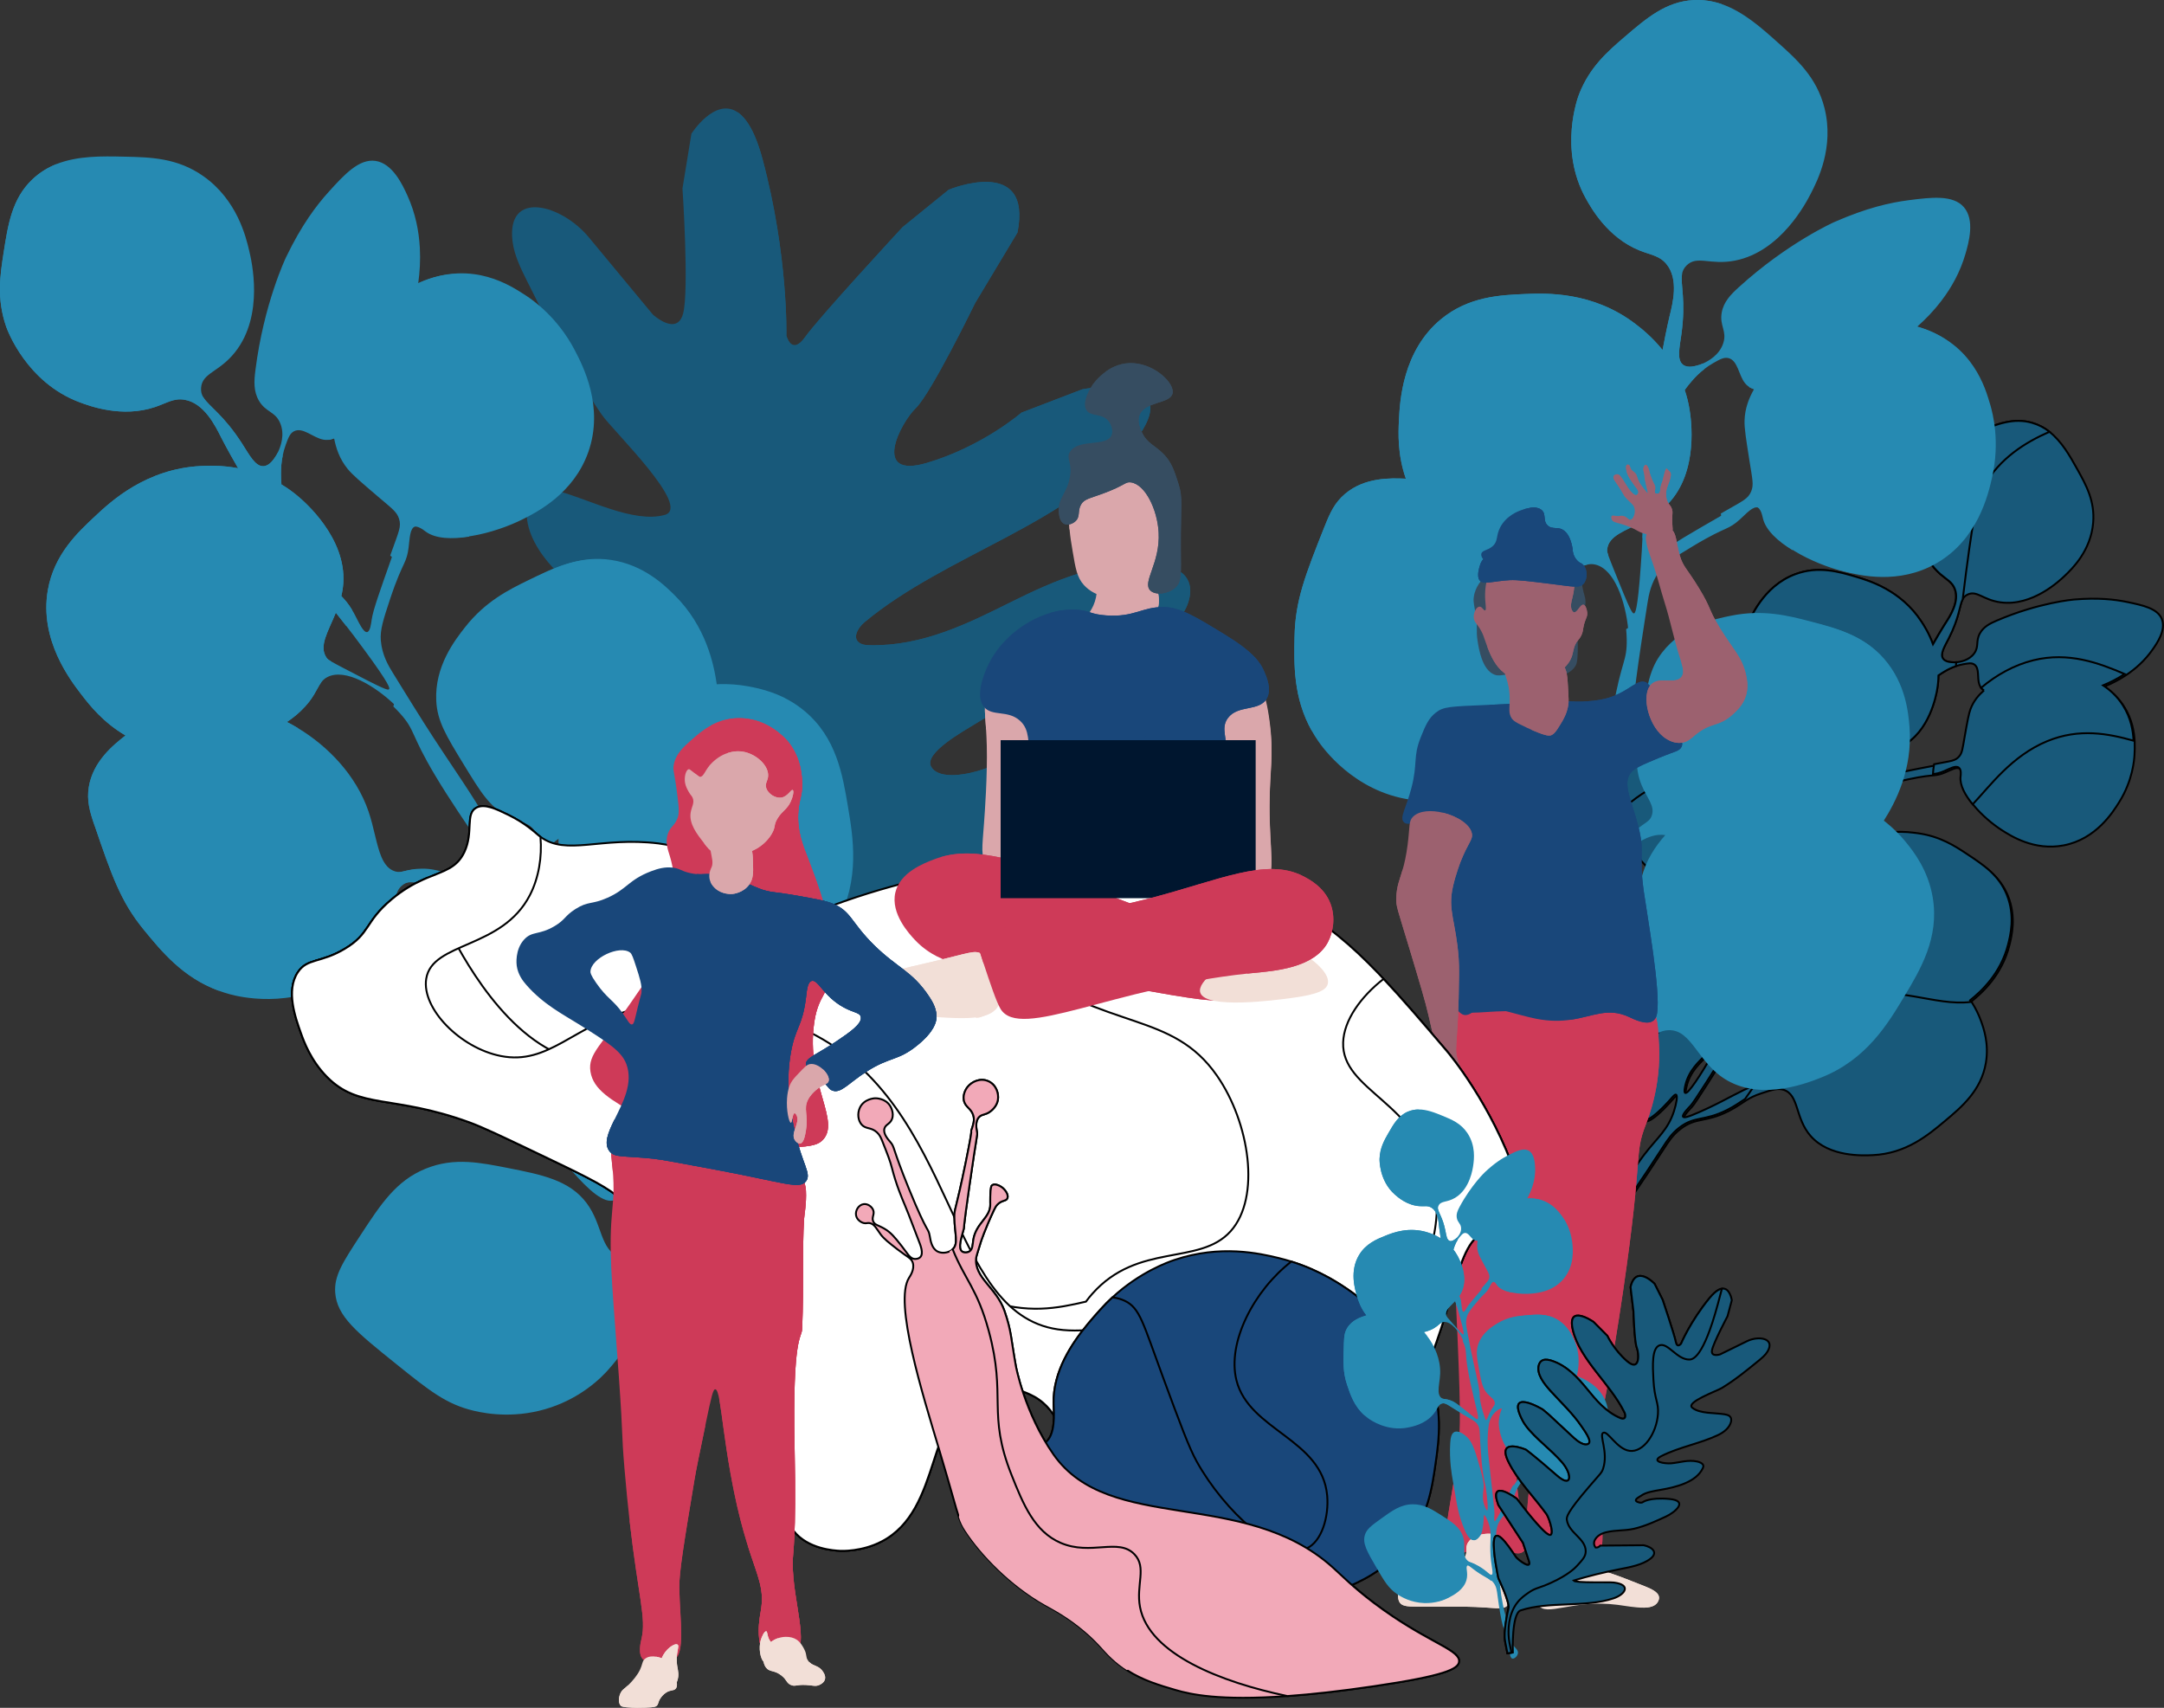 <?xml version="1.0" encoding="UTF-8"?>
<svg xmlns="http://www.w3.org/2000/svg" viewBox="0 0 1144.78 903.36">
  <rect x="0" y="0" width="1144.78" height="903.36" fill="#333333" stroke="none"/>
  <defs>
    <style>.cls-1,.cls-2,.cls-3,.cls-4,.cls-5,.cls-6,.cls-7,.cls-8,.cls-9,.cls-10,.cls-11,.cls-12,.cls-13,.cls-14{mix-blend-mode:multiply;}.cls-1,.cls-2,.cls-3,.cls-4,.cls-5,.cls-6,.cls-7,.cls-8,.cls-9,.cls-15,.cls-16,.cls-17,.cls-18,.cls-19,.cls-20,.cls-21,.cls-22,.cls-23{stroke-width:0px;}.cls-1,.cls-15{fill:#f2dfd7;}.cls-2,.cls-24,.cls-12{fill:#f2a9b8;}.cls-3,.cls-21{fill:#ce3a58;}.cls-4,.cls-16{fill:#268ab2;}.cls-5,.cls-25,.cls-13,.cls-19{fill:#18597a;}.cls-6,.cls-17{fill:#9c616f;}.cls-7,.cls-20{fill:#364d61;}.cls-8,.cls-26,.cls-14,.cls-18{fill:#19477a;}.cls-9,.cls-22{fill:#daa7ab;}.cls-27,.cls-24,.cls-26,.cls-25,.cls-11,.cls-12,.cls-13,.cls-14{stroke:#000;stroke-miterlimit:10;}.cls-27,.cls-11{fill:#fff;}.cls-28{isolation:isolate;}.cls-23{fill:#00162f;}</style>
  </defs>
  <g class="cls-28">
    <g id="Layer_2">
      <g id="Layer_1-2">
        <path class="cls-19" d="m484.01,783.65c-9.33,13.22-12.69,17.98-12.69,17.98l-5.59-3.57-.52-.33-2.01-1.3s30.54-61.79,17.85-73.47c-38.36-35.28-103.07-51.56-140.85-86.72-15.61-14.52-19.41-34.87,10.84-25.68,8.93,2.7,61.09,28.86,66.48,26.08-20.26-17.62-41.69-34.46-64.16-50.39-17.07-12.1-35.42-24.42-44.02-40.84-7.62-14.58,4.19-19.87,20.79-16.46l69.71,32.1c1.05,2.9,2.43,5.12,5.98,6.44,10.77-5.51,7.01-19.26-.3-27.12-11.98-12.91-33.56-19.79-48.17-31.15-16.56-12.86-29.68-28.08-42.66-43.04-10-11.51-26.1-41.93,7.81-30.23,33.39,11.51,40.22,24.18,40.35,24.41,1.45,2.74,8.42,4.17,11.36,2.95,4.32-1.8-2.84-9.99-4.06-12.2-5.01-9.08-17.63-17.14-27.04-23.51-24.87-16.79-51.72-38.74-52.34-65.26-.05-1.77.07-3.63,1.3-5.06,2.38-2.82,7.81-2.82,12.24-1.9,16.6,3.42,27.44,14.33,41.01,21.85,9.6,5.32,34.83,12.65,20.84-4.73-21.93-27.26-53.64-48.44-76-74.87-7.72-9.13-12.95-19.96-11.24-30.33.59-3.58,2.54-7.47,6.97-8.48,2.76-.62,5.83.05,8.69.76,16.2,4.08,40.39,17.38,57.04,12.8,14.73-4.06-27.44-44.51-33.36-53.14-15.5-22.61-27.39-46.42-39.21-70.11-3.49-6.98-7-14.08-7.9-21.4-3.41-27.75,26-19.55,40.28-2.28l33.93,40.92s12.68,11.68,15.99-.42c3.3-12.09-.31-66.28-.31-66.28l4.73-28.95s12.3-19.32,24.3-11.46c3.09,2.03,6.18,5.87,9.03,12.31,1.51,3.42,2.96,7.59,4.3,12.6,13.68,51.04,12.61,93.34,12.61,93.34,0,0,2.72,10.98,9.98.7,7.25-10.27,51.43-58.01,51.43-58.01l24.48-19.86s44.43-18.43,36.39,22.6l-22.42,37.34s-23.2,47.67-31.39,55.58c-8.18,7.89-23.64,37.74,5.91,28.97,29.56-8.76,49.99-26.58,49.99-26.58l32.28-12.36s57.23-10.61,27.25,28.12c-33.19,42.9-99.22,59.02-142.52,95.06-3.83,3.18-7.03,9.12-1.83,11.47,1.4.63,3.05.72,4.63.75,27.93.58,52.09-11.6,74.82-22.91,22.73-11.3,48.15-22.55,76.06-19.82,5.48.53,11.37,1.81,14.99,5.2,3.51,3.29,4.06,7.84,3.31,11.88-2.83,15.21-20.58,25.04-37.55,32.43-25.53,11.09-52.88,20.44-75.68,34.69-5.9,3.7-27.83,15.63-23.48,22.88,4.41,7.35,20.36,3.69,26.93,1.45l58.45-19.76,13.09-3.71s77.15-9.2,24.15,32.52c-19.23,15.14-59.05,24.13-83.38,34.11-6.18,2.53-12.4,5.09-17.8,8.5-19.07,12.02-24.83,30.45,6.64,20.85,53.37-16.27,68.43-19.07,68.43-19.07,0,0,56.93.93,19.16,32.17-28.69,23.74-65.74,37.37-99.17,56.6-7.17,4.12-37.95,38.02-11.94,30.34,23.17-6.84,70.8-33.53,70.8-33.53,0,0,62.31-14.11,25.39,23.35l-67.04,43.04s-22.57,24.57-22.6,24.62c-12.48,13.57,17.79,6.39,23.03,3.72,7.27-3.72,55.62-37.68,48.11-11.8-5.48,18.87-34.63,58.31-34.63,58.31,0,0-35.56,29.97-37.82,40.6-2.26,10.62-9.07,42.51-18.39,55.71Z"></path>
        <path class="cls-5" d="m484.01,783.65c-9.33,13.22-12.69,17.98-12.69,17.98l-5.59-3.57-.52-.33c3.1-4.99,8.78-11.26,14.39-20.66,2.12-3.56,16.25-27.84,14.15-54.23-1.21-15.24-7.39-25.57-12.33-33.83-8.38-14.01-13.03-13.94-29.59-32.89-21.99-25.13-27.68-41.15-29.32-46.1-4.69-14.22-7.03-21.33-3.22-29.63,9.33-20.33,40.23-16.81,52.86-36.4,2.81-4.37,5.6-11.24-11.95-70.69-8.41-28.47-10.02-30.22-9.17-38.3,3.25-30.8,31.58-51.14,25.71-57.79-6-6.81-33.79,16.47-55.38,10.05-23.91-7.1-30.83-47.85-19.05-79.89,7.27-19.74,15.66-19.96,32.11-51.88,11.5-22.31,25.55-49.6,15.03-59.75-11.37-10.97-38.49,10.56-58.27,1.32-5.25-2.45-21.31-12.36-5.79-109.34,1.66-10.39,3.19-19.85,4.67-28.44,3.09,2.03,6.18,5.87,9.03,12.31,1.51,3.42,2.96,7.59,4.3,12.6,13.68,51.04,12.61,93.34,12.61,93.34,0,0,2.72,10.98,9.98.7,7.25-10.27,51.43-58.01,51.43-58.01l24.48-19.86s44.43-18.43,36.39,22.6l-22.42,37.34s-23.2,47.67-31.39,55.58c-8.18,7.89-23.64,37.74,5.91,28.97,29.56-8.76,49.99-26.58,49.99-26.58l32.28-12.36s57.23-10.61,27.25,28.12c-33.19,42.9-99.22,59.02-142.52,95.06-3.83,3.18-7.03,9.12-1.83,11.47,1.4.63,3.05.72,4.63.75,27.93.58,52.09-11.6,74.82-22.91,22.73-11.3,48.15-22.55,76.06-19.82,5.48.53,11.37,1.81,14.99,5.2,3.51,3.29,4.06,7.84,3.31,11.88-2.83,15.21-20.58,25.04-37.55,32.43-25.53,11.09-52.88,20.44-75.68,34.69-5.9,3.7-27.83,15.63-23.48,22.88,4.41,7.35,20.36,3.69,26.93,1.45l58.45-19.76,13.09-3.71s77.15-9.2,24.15,32.52c-19.23,15.14-59.05,24.13-83.38,34.11-6.18,2.53-12.4,5.09-17.8,8.5-19.07,12.02-24.83,30.45,6.64,20.85,53.37-16.27,68.43-19.07,68.43-19.07,0,0,56.93.93,19.16,32.17-28.69,23.74-65.74,37.37-99.17,56.6-7.17,4.12-37.95,38.02-11.94,30.34,23.17-6.84,70.8-33.53,70.8-33.53,0,0,62.31-14.11,25.39,23.35l-67.04,43.04s-22.57,24.57-22.6,24.62c-12.48,13.57,17.79,6.39,23.03,3.72,7.27-3.72,55.62-37.68,48.11-11.8-5.48,18.87-34.63,58.31-34.63,58.31,0,0-35.56,29.97-37.82,40.6-2.26,10.62-9.07,42.51-18.39,55.71Z"></path>
        <path class="cls-16" d="m49.9,436.23c9.26,27.07,13.9,40.6,26.16,55.55,9.48,11.57,20.68,25.25,39.64,32.26,1.93.7,3.94,1.36,6.04,1.92,4.19,1.13,32.04,8.17,57.94-8.14,5.72-3.61,21.19-13.35,27.08-30.83l.25-.74c2.93-9.22,1.17-14.24,5.88-18,5.08-4.05,10.51-.91,36.01,3.49,16.11,2.77,19.53,2.48,24.32,6.38,4.38,3.57,5.39,6.98,11.15,19.98,0,0,4.55,10.29,13.08,27.77,3.7,7.58,9.43,18.28,17.94,30.71,7.72,13.9,16.2,30.21,14.04,31.67-.99.66-3.86-2-4.86-2.93-8.97-8.34-10.73-19.13-12.6-25.83-2.24-8.05-9.27-17.22-23.28-35.59-13.37-17.49-19.85-21.96-26.72-24.4-2.61-.93-12.26-4.33-16.55-.04-3.73,3.73-1.61,11.44-.04,16.55,7.45,24.06,19.29,43.34,22.28,48.24,16.68,27.28,21.12,37.8,36.38,55.09,8.45,9.57,16.79,17.37,22.36,15.14,4.04-1.62,5.51-8.13,5.86-9.72.29-1.27.98-4.98-1.91-16.07-2.36-9.05-4.47-12.87-3.38-13.64,1.32-.93,6.33,3.44,10.2,7.81,10.23,11.53,10.94,21.13,17.44,37.03,8.36,20.49,16.98,28.59,14.04,31.67-2.67,2.81-9.99-3.79-28.22-5.42-8.48-.75-9.13.46-12.65-1-10.58-4.41-8.86-17.26-17.46-28.76-9.07-12.15-23.87-15.06-41.82-18.59-7.22-1.42-14.06-2.76-20.85-3.13-7.4-.4-14.75.39-22.47,3.52-15.63,6.35-23.71,18.71-34.64,35.45-9.25,14.16-13.87,21.23-13.21,30.15.92,12.51,11.28,20.86,32.04,37.55,17.76,14.29,26.64,21.44,41.32,24.92,7.54,1.79,23.12,4.2,40.89-1.85,7.8-2.65,14.15-6.31,18.99-9.81,6.23-4.48,9.99-8.68,11.23-10.08,5.64-6.46,15.96-18.3,14.68-32.58-1.02-11.3-8.68-17.04-6.04-20.21,2.26-2.73,7.95,2.23,28.22,5.42,5.42.85,9.01,1.31,12.45,2.79,1.04.45,2.06.96,3.11,1.63,5.9,3.71,8.39,8.67,12.13,15.6,1.18,2.19,10.42,19.21,17.94,30.71,8.61,13.17,9.38,10.5,18.44,24.38,8.89,13.62,11.64,21.54,15.53,20.97,3.17-.46,5.93-6.35,4.65-10.45-1.1-3.51-4.93-4.86-7.77-6.35-6.22-3.24-7.95-7.15-17.96-22.43-12.17-18.59-10.33-13.9-19.41-28.28-11.56-18.29-13.61-24.42-24.1-46.82-3.99-8.5-9.19-19.33-16.6-34.08-3.23-6.44-5.82-11.46-6.77-19-1.96-15.33,5.6-18.65,6.9-38.92.45-7.1-.16-11.43-.28-16.18-.09-3.62.11-7.49,1.32-13.02,1.9-8.62,2.84-12.92,6.36-16.05,9.47-8.36,23.31,3.62,41.37.09,21.42-4.17,33.46-27.12,37.07-33.99,11.99-22.82,8.28-44.81,5.49-61.32-2.79-16.6-6.08-36.18-22.76-50.19-11.48-9.64-23.89-12.07-30.15-13.21-5.18-.95-10.17-1.26-14.96-1.13-.49.02-1,.04-1.49.06-1.51-10.52-5.68-30.7-22.38-47.2-5.01-4.94-16.13-15.96-33.54-18.57-16.17-2.43-28.79,3.74-42.86,10.61-9.76,4.77-22.35,10.93-33.16,24.75-5.33,6.8-16.11,20.61-15.18,38.91.55,10.76,5.21,18.37,14.53,33.62,9.17,14.99,13.76,22.5,23.3,27.31,6.87,3.47,12.6,3.72,14.58,8.79,1.58,4.03-1.33,5.66-1.99,17.03-.32,5.64.1,10.25-1.48,10.71-.91.27-2.02-.99-2.43-1.47-15.76-18.24-19.41-28.28-19.41-28.28-2.58-7.07-9.8-17.88-24.25-39.48-7.82-11.71-13.36-20.55-22.36-35.11-1.49-2.42-3.08-5.01-4.8-7.78-2.28-3.71-5.65-9.29-6.29-17.05-.45-5.49,1.32-11.04,4.92-21.89,3.65-10.99,5.9-15.42,7.37-18.66,1.2-2.65,1.9-4.52,2.42-8.58.62-4.91.6-10.03,3.43-11.19,2.47-1.03,5.65,1.6,6.81,2.45,5.25,3.83,13.91,4.14,23.07,2.64,9.6-1.57,19.77-5.16,27.08-8.86,7.59-3.82,26.88-13.54,34.64-35.45,8.52-24.05-2.87-45.81-7.18-54.05-9.13-17.42-22.17-26.43-25.73-28.78-2.12-1.38-4.88-3.19-8.27-5-6.85-3.64-16.25-7.18-27.72-6.76-8.4.3-15.45,2.65-21.07,5.4.86-6.06,1.23-12.4.88-18.83v-.02c-.49-9.14-2.41-18.47-6.48-27.51-2.67-5.93-7.92-17.22-16.99-18.54-8.66-1.25-16.51,7.23-24.86,16.49-6.55,7.27-14.28,17.49-22.47,34.51,0,0-11.77,24.46-16.2,59.83-.71,5.64-1.05,11.05,1.91,16.07,3.61,6.14,8.51,5.54,11.17,11.71,2.67,6.2.24,12.66-1.16,15.51-.44.89-.76,1.43-.82,1.53-1.31,2.06-3.58,5.66-6.83,5.83-4.27.21-7.32-5.69-11.17-11.71-9.92-15.51-17.65-19.86-20.58-24.59-.96-1.54-1.41-3.12-1.25-5.15.62-8.03,9.57-8.18,18.05-18.94,15.47-19.62,8.66-48.27,7.42-53.53-1.73-7.32-6.36-26.87-24.25-39.48-13.77-9.7-27.93-10.02-41.84-10.32-11.71-.27-24.57-.53-35.89,3.92-4.59,1.82-8.91,4.44-12.81,8.13-10.71,10.2-12.83,23.77-15.18,38.91-1.79,11.55-3.76,24.13,1.37,38.94.58,1.68,10.69,29.48,38.85,40,5.35,2,22.44,8.38,39.91,2.52,6.15-2.06,9.87-4.82,15.58-3.86,10.46,1.75,16.38,13.97,19.42,20,0,0,3.04,6.03,8.94,16.23-8.8-1.63-16.03-1.37-19.68-1.16-28.99,1.43-47.6,18.75-55.55,26.16-9.68,9.01-22.08,20.56-25.4,39.37-4.64,26.29,11.83,47.69,17.88,55.53,4.26,5.52,11.41,14.6,23.2,21.47-6.5,5.04-17.2,13.71-19.42,27.22-1.18,7.18.49,13.01,2.88,19.96Zm237.98,17.58c1.12-2.66,3.18-7.55,7.81-10.2.36-.21.73-.39,1.08-.56-.22,8.3.94,17.49,5.19,25.88,2.59,5.11,6.51,10.36,6.79,10.72,5.54,7.35,10.88,11.7,18.94,18.05,2.59,2.05,4.9,3.85,6.98,5.47,16.37,12.76,17.8,13.33,19.26,16.98,2.44,6.09-.39,7.46-2.4,18.95-.41,2.42-.8,5.3-1.07,8.78-.87,10.51-.91,27.04-3.51,44.29-.35,2.26-1.05,6.69-2.45,6.81-1.83.14-3.79-7.21-4.36-9.26-1.09-3.91-12.85-26.53-36.34-71.64-3.15-6.02-11.47-22.03-16.46-41.41-1.27-4.98-3.28-13.83.54-22.88Zm-91.22-126.28c-.36,2.49-.83,6.51-2.45,6.81-1.98.37-4.38-5.1-6.31-8.78-.59-1.12-1.12-2.1-1.67-2.98-1.9-3.15-3.6-5.12-5.67-7.3.52-2.16.89-4.42,1.05-6.77,1.6-24.17-20.65-43.16-23.75-45.81-2.94-2.52-5.95-4.65-8.98-6.44-.15-1.78-.25-3.7-.24-5.75,0-3,.21-6.17.91-9.51.36-1.8.87-3.67,1.56-5.57,1.42-3.93,2.27-6.19,4.4-7.29,4.69-2.44,10.12,3.47,15.57,4.42,1.34.25,2.73.17,4.1-.15.94-.21,1.89-.55,2.83-.99.99,5.23,2.9,11.03,7.15,16.26,2.53,3.14,7.04,6.96,16.03,14.64,7.65,6.52,9.97,8.05,11.17,11.71,1.35,4.13-.11,6.75-3.93,17.51-.25.68-.47,1.36-.72,2.02-6.91,19.45-10.38,29.32-11.04,33.97Zm-23.9,20.39c-4.26-6.12.84-13.81,4.9-23.81,1.76,2.25,3.54,4.52,5.36,6.8.05.05.09.12.15.17,2.64,3.32,4.8,6.26,9.08,12.02,14.45,19.54,13.95,21.03,13.58,21.45-.6.69-2.22.32-23.34-10.76-3.8-1.99-6.01-3.16-7.35-3.95-1.59-.93-1.96-1.31-2.38-1.91Zm-15.14,37.22c-1.94-1.17-3.89-2.26-5.85-3.25,2.28-1.49,4.77-3.37,7.3-5.78,6.94-6.62,8.29-11.54,10.64-14.88.91-1.26,1.95-2.3,3.51-3.1,9.37-4.82,25.23,4.61,36.17,15.24,1.31,1.27,2.55,2.55,3.7,3.84,8.03,8.99,5.23,10.53,18.42,32.65,7.46,12.5,16.62,25.87,23.28,35.59,11.27,16.44,16.48,23.05,14.54,25.34-1.23,1.46-4.28-.08-24.32-6.38-12.83-4.04-16.58-4.99-21.89-4.92-8.43.1-10.08,2.62-14.12,1.43-3.42-1.02-5.6-3.82-7.23-7.66-2.69-6.34-3.89-15.47-6.81-24.01-6.6-19.29-21.55-34.59-37.35-44.12Z"></path>
        <path class="cls-4" d="m49.9,436.23c9.26,27.07,13.9,40.6,26.16,55.55,9.48,11.57,20.68,25.25,39.64,32.26-2.96-11.13-5.04-24.37-3.36-40.21,2.48-23.23,11.14-33.94,27.41-64.68,6.51-12.3,12.5-23.6,17.88-34.01-1.94-1.17-3.89-2.26-5.85-3.25,2.28-1.49,4.77-3.37,7.3-5.78,6.94-6.62,8.29-11.54,10.64-14.88,1.94-3.95,3.75-7.75,5.42-11.41-1.59-.93-1.96-1.31-2.38-1.91-4.26-6.12.84-13.81,4.9-23.81,1.76,2.25,3.54,4.52,5.36,6.8.05.05.09.12.15.17,1.12-2.92,2.15-5.76,3.07-8.49-1.9-3.15-3.6-5.12-5.67-7.3.52-2.16.89-4.42,1.05-6.77,1.6-24.17-20.65-43.16-23.75-45.81-2.94-2.52-5.95-4.65-8.98-6.44-.15-1.78-.25-3.7-.24-5.75,0-3,.21-6.17.91-9.51-.82-.56-1.65-1.16-2.5-1.76-.44.89-.76,1.43-.82,1.53-1.31,2.06-3.58,5.66-6.83,5.83-4.27.21-7.32-5.69-11.17-11.71-9.92-15.51-17.65-19.86-20.58-24.59-5.17-3.93-10.68-8.15-16.57-12.73-42.36-32.89-46.94-39.1-50.52-45.38-12.52-21.94-13.09-45.18-10.67-65.38-4.59,1.82-8.91,4.44-12.81,8.13-10.71,10.2-12.83,23.77-15.18,38.91-1.79,11.55-3.76,24.13,1.37,38.94.58,1.68,10.69,29.48,38.85,40,5.35,2,22.44,8.38,39.91,2.52,6.15-2.06,9.87-4.82,15.58-3.86,10.46,1.75,16.38,13.97,19.42,20,0,0,3.04,6.03,8.94,16.23-8.8-1.63-16.03-1.37-19.68-1.16-28.99,1.43-47.6,18.75-55.55,26.16-9.68,9.01-22.08,20.56-25.4,39.37-4.64,26.29,11.83,47.69,17.88,55.53,4.26,5.52,11.41,14.6,23.2,21.47-6.5,5.04-17.2,13.71-19.42,27.22-1.18,7.18.49,13.01,2.88,19.96Z"></path>
        <path class="cls-4" d="m205.48,487.3l.25-.74c2.93-9.22,1.17-14.24,5.88-18,5.08-4.05,10.51-.91,36.01,3.49,16.11,2.77,19.53,2.48,24.32,6.38,4.38,3.57,5.39,6.98,11.15,19.98,0,0,4.55,10.29,13.08,27.77,3.7,7.58,9.43,18.28,17.94,30.71,7.72,13.9,16.2,30.21,14.04,31.67-.99.66-3.86-2-4.86-2.93-8.97-8.34-10.73-19.13-12.6-25.83-2.24-8.05-9.27-17.22-23.28-35.59-13.37-17.49-19.85-21.96-26.72-24.4-2.61-.93-12.26-4.33-16.55-.04-3.73,3.73-1.61,11.44-.04,16.55,7.45,24.06,19.29,43.34,22.28,48.24,16.68,27.28,21.12,37.8,36.38,55.09,8.45,9.57,16.79,17.37,22.36,15.14,4.04-1.62,5.51-8.13,5.86-9.72.29-1.27.98-4.98-1.91-16.07-2.36-9.05-4.47-12.87-3.38-13.64,1.32-.93,6.33,3.44,10.2,7.81,10.23,11.53,10.94,21.13,17.44,37.03,8.36,20.49,16.98,28.59,14.04,31.67-2.67,2.81-9.99-3.79-28.22-5.42-8.48-.75-9.13.46-12.65-1-10.58-4.41-8.86-17.26-17.46-28.76-9.07-12.15-23.87-15.06-41.82-18.59-7.22-1.42-14.06-2.76-20.85-3.13,16.48,41.67,40.05,94.87,62.92,119.93,6.23-4.48,9.99-8.68,11.23-10.08,5.64-6.46,15.96-18.3,14.68-32.58-1.02-11.3-8.68-17.04-6.04-20.21,2.26-2.73,7.95,2.23,28.22,5.42,5.42.85,9.01,1.31,12.45,2.79,1.09-6.89,1.94-13.96,2.56-21.04-3.99-8.5-9.19-19.33-16.6-34.08-3.23-6.44-5.81-11.46-6.77-19-1.96-15.33,5.6-18.65,6.9-38.92.45-7.1-.16-11.43-.28-16.18-1.77-3.97-3.59-7.82-5.42-11.6-.41,2.42-.8,5.3-1.07,8.78-.87,10.51-.91,27.04-3.51,44.29-.35,2.26-1.05,6.69-2.45,6.81-1.83.14-3.79-7.21-4.36-9.26-1.09-3.91-12.85-26.53-36.34-71.64-3.14-6.02-11.47-22.03-16.46-41.41-1.27-4.98-3.28-13.83.54-22.88,1.12-2.66,3.18-7.55,7.81-10.2.36-.21.73-.39,1.08-.56-.22,8.3.94,17.49,5.19,25.88,2.59,5.11,6.51,10.36,6.79,10.72,5.54,7.35,10.88,11.7,18.94,18.05,2.59,2.05,4.9,3.85,6.98,5.47-7.56-18.83-11.36-37.79-5.15-60.71,10.41-38.39,39.68-53.84,51.18-80.57-.49.02-1,.04-1.49.06-1.51-10.52-5.68-30.7-22.38-47.2-5.01-4.94-16.13-15.96-33.54-18.57-16.17-2.43-28.79,3.74-42.86,10.61-9.76,4.77-22.35,10.93-33.16,24.75-5.33,6.8-16.11,20.61-15.18,38.91.55,10.76,5.21,18.37,14.53,33.62,9.17,14.99,13.76,22.5,23.3,27.31,6.88,3.47,12.6,3.72,14.58,8.79,1.58,4.03-1.33,5.66-1.99,17.03-.32,5.64.1,10.25-1.48,10.71-.91.27-2.02-.99-2.43-1.47-15.76-18.24-19.41-28.28-19.41-28.28-2.58-7.07-9.8-17.88-24.25-39.48-7.82-11.71-13.36-20.55-22.36-35.11-1.11,3.13-2.18,6.39-3.2,9.81,1.31,1.27,2.55,2.55,3.7,3.84,8.04,8.99,5.23,10.53,18.42,32.65,7.46,12.5,16.62,25.87,23.28,35.59,11.27,16.44,16.48,23.05,14.54,25.34-1.23,1.46-4.28-.08-24.32-6.38-12.83-4.04-16.58-4.99-21.89-4.92-8.43.1-10.08,2.62-14.12,1.43-3.42-1.02-5.6-3.82-7.23-7.66.93,10.09,2.52,21.27,4.98,33.71Z"></path>
        <path class="cls-4" d="m176.73,231.74c.99,5.24,2.89,11.03,7.15,16.26,2.53,3.14,7.04,6.96,16.03,14.64,7.65,6.52,9.97,8.05,11.17,11.71,1.35,4.13-.11,6.75-3.93,17.51-.25.68-.47,1.36-.72,2.02,1.97,1.68,3.98,3.23,6.09,4.63,1.2-2.66,1.9-4.52,2.42-8.58.62-4.91.6-10.03,3.43-11.19,2.47-1.03,5.65,1.6,6.81,2.45,5.25,3.83,13.91,4.14,23.07,2.64-5.22-18.27-17.11-44.83-12.92-74.42,3.79-26.72,18.94-43.68,33.47-57.72-6.86-3.64-16.25-7.18-27.73-6.76-8.4.3-15.45,2.65-21.07,5.4.86-6.06,1.23-12.4.88-18.83-17.42,12.83-36.86,28.58-44.88,55.38-4.36,14.56-4.78,30.48-2.09,45.84.94-.21,1.89-.55,2.84-.99Z"></path>
        <path class="cls-25" d="m884.99,361.21c-12.76,14.84-19.14,22.26-23.71,34.67-3.54,9.6-7.73,20.95-5.3,34.56.26,1.38.56,2.79.96,4.23.78,2.86,6.28,21.74,24.87,31.36,4.11,2.13,15.22,7.88,27.57,5.3l.53-.11c6.45-1.47,8.81-4.25,12.65-2.76,4.15,1.59,4.17,5.88,10.41,22.45,3.94,10.46,5.3,12.38,4.66,16.56-.59,3.82-2.25,5.59-7.93,13.5,0,0-4.49,6.25-11.86,17.34-3.19,4.81-7.52,11.89-11.9,21.22-5.53,9.37-12.21,20.02-13.82,19.25-.73-.36-.16-2.97.05-3.88,1.81-8.18,7.57-12.96,10.87-16.38,3.97-4.11,6.95-11.43,12.93-26.06,5.69-13.94,6.08-19.32,5.14-24.21-.36-1.86-1.69-8.73-5.71-9.78-3.49-.91-7.31,3.01-9.78,5.71-11.62,12.73-18.89,26.39-20.74,29.85-10.32,19.29-14.98,25.55-19.9,40.54-2.72,8.3-4.43,15.92-1.19,18.43,2.36,1.82,6.7.44,7.77.09.85-.27,3.28-1.15,8.82-6.69,4.52-4.53,6.05-7.09,6.88-6.72,1,.46.17,4.92-1.07,8.73-3.25,10.03-8.68,13.77-15.81,23.11-9.19,12.03-10.98,19.92-13.82,19.25-2.59-.6-1.23-7.21-6.58-18.52-2.49-5.26-3.43-5.23-3.79-7.81-1.06-7.77,7.11-11.21,10.92-20.26,4.03-9.55.62-19.29-3.52-31.11-1.66-4.75-3.24-9.25-5.38-13.38-2.33-4.5-5.34-8.57-9.86-12.04-9.16-7.02-19.25-7.51-32.91-8.16-11.56-.55-17.33-.83-22.36,2.65-7.06,4.88-8.4,13.88-11.06,31.91-2.28,15.43-3.42,23.14-.39,33.01,1.55,5.07,5.53,15.09,15.26,23.48,4.27,3.68,8.63,6.16,12.36,7.81,4.8,2.12,8.58,2.89,9.84,3.14,5.76,1.09,16.32,3.08,24.3-2.63,6.32-4.52,7.04-11.02,9.83-10.56,2.39.39,1.44,5.46,6.58,18.52,1.38,3.49,2.35,5.77,2.67,8.31.1.77.15,1.55.12,2.4-.14,4.77-2.21,7.95-5,12.56-.88,1.46-7.72,12.8-11.9,21.22-4.78,9.64-2.94,9.17-8,19.32-4.95,9.96-8.67,14.32-6.99,16.42,1.37,1.72,5.8,1.3,7.78-.88,1.69-1.86,1.16-4.59,1.05-6.78-.24-4.79,1.46-7.17,7.01-18.36,6.75-13.62,4.62-10.91,9.96-21.24,6.79-13.15,9.69-16.49,19.27-30.43,3.64-5.3,8.22-12.12,14.35-21.6,2.68-4.13,4.75-7.4,8.86-10.58,8.37-6.46,12.94-3.16,25.35-9.41,4.35-2.19,6.69-4.06,9.45-5.77,2.1-1.31,4.46-2.53,8.14-3.73,5.74-1.86,8.61-2.8,11.67-1.8,8.21,2.69,5.94,15,14.27,24.44,9.88,11.19,27.59,10.35,32.89,10.1,17.61-.83,29.3-10.63,38.08-18,8.83-7.39,19.24-16.12,21.72-30.81,1.71-10.12-1.15-18.28-2.65-22.36-1.23-3.38-2.78-6.44-4.51-9.22-.18-.28-.37-.58-.55-.86,5.68-4.54,16.15-13.98,20.1-29.55,1.18-4.67,3.83-15.04-.66-26.22-4.17-10.38-12.17-15.69-21.1-21.61-6.19-4.1-14.19-9.4-26.08-10.99-5.86-.79-17.74-2.37-28.21,4.52-6.15,4.05-9.03,9.44-14.8,20.21-5.67,10.6-8.51,15.91-8.04,23.21.34,5.26,2.17,8.72-.14,11.65-1.83,2.33-3.8,1.18-10.74,4.73-3.44,1.77-6.01,3.61-6.83,2.83-.47-.44-.12-1.54.02-1.94,5.3-15.62,9.96-21.24,9.96-21.24,3.28-3.97,7.15-11.97,14.89-27.98,4.2-8.67,7.5-15,12.97-25.35.91-1.72,1.89-3.55,2.93-5.53,1.4-2.63,3.52-6.55,7.88-9.62,3.08-2.17,6.97-3.04,14.62-4.68,7.75-1.66,11.14-1.86,13.56-2.11,1.98-.21,3.33-.45,5.9-1.54,3.11-1.33,6.12-3.12,7.79-1.85,1.46,1.1,1.01,3.89.91,4.87-.44,4.42,2.37,9.64,6.43,14.52,4.25,5.12,9.89,9.87,14.61,12.91,4.89,3.15,17.3,11.17,32.91,8.16,17.14-3.3,26.03-17.56,29.4-22.95,7.12-11.42,7.91-22.24,8.06-25.15.08-1.73.19-3.99.09-6.61-.23-5.3-1.39-12.08-5.61-18.7-3.09-4.85-6.91-8.2-10.49-10.56,3.87-1.59,7.74-3.57,11.41-6h0c5.23-3.46,10.06-7.82,13.98-13.36,2.58-3.63,7.42-10.64,5.05-16.45-2.26-5.54-9.98-7.23-18.34-8.96-6.56-1.35-15.26-2.37-28.14-1.3,0,0-18.5,1.53-40.91,11.17-3.57,1.53-6.88,3.21-8.82,6.69-2.37,4.25-.33,6.94-3.04,10.64-2.73,3.72-7.38,4.52-9.55,4.68-.68.05-1.11.05-1.19.04-1.67-.06-4.58-.15-5.8-2.01-1.6-2.45.82-6.29,3.04-10.64,5.72-11.22,5.6-17.29,7.38-20.66.58-1.1,1.35-1.92,2.6-2.52,4.95-2.42,8.14,2.81,17.43,4.09,16.93,2.33,31.48-11.61,34.15-14.16,3.72-3.56,13.65-13.06,14.89-27.98.95-11.48-3.76-19.95-8.4-28.26-3.9-7-8.2-14.68-14.75-19.82-2.66-2.08-5.7-3.72-9.24-4.74-9.73-2.79-18.47.66-28.21,4.52-7.43,2.94-15.54,6.14-22.5,14.3-.79.92-13.69,16.52-10.14,36.77.67,3.85,2.83,16.14,12.33,24.42,3.34,2.91,6.26,4.15,7.67,7.86,2.59,6.78-2.57,14.5-5.07,18.39,0,0-2.5,3.88-6.48,10.89-2.09-5.75-4.75-9.93-6.13-12.01-10.88-16.61-27.55-21.59-34.67-23.71-8.67-2.59-19.78-5.9-32.02-1.35-17.11,6.37-24.04,23.49-26.57,29.78-1.78,4.43-4.66,11.79-4.63,21.12-5.23-2.09-14.04-5.4-22.78-2.03-4.64,1.79-7.5,4.79-10.78,8.61Zm72.06,146.49c1.95-.26,5.55-.74,8.73,1.07.25.14.48.3.7.45-4.97,2.75-9.99,6.61-13.47,12.03-2.12,3.3-3.86,7.43-3.97,7.72-2.42,5.82-3.13,10.47-4.09,17.43-.31,2.24-.57,4.23-.81,6.01-1.86,14.08-1.7,15.12-3.35,17.24-2.75,3.55-4.53,2.35-12.01,5.15-1.57.59-3.4,1.37-5.55,2.41-6.5,3.13-16.27,8.83-27.34,13.27-1.45.57-4.31,1.7-4.87.91-.72-1.03,2.94-4.73,3.95-5.78,1.93-2,11.2-16.77,29.67-46.25,2.46-3.94,9.02-14.4,18.73-24.05,2.5-2.48,7.02-6.72,13.68-7.61Zm42.9-97.55c-1.59.65-4.13,1.77-4.87.91-.9-1.04,1.49-4.35,2.99-6.76.45-.73.85-1.39,1.18-2.02,1.2-2.21,1.77-3.9,2.34-5.88,1.45-.44,2.91-1,4.36-1.72,14.82-7.43,18.31-27.13,18.8-29.88.47-2.61.68-5.12.69-7.53,1-.71,2.09-1.43,3.31-2.14,1.77-1.04,3.71-2.01,5.93-2.76,1.19-.41,2.47-.76,3.83-1.01,2.81-.52,4.44-.8,5.82.07,3.06,1.92,1.46,7.17,2.79,10.71.32.88.84,1.67,1.51,2.37.45.48.98.92,1.57,1.33-2.75,2.39-5.5,5.53-7.12,9.85-.97,2.58-1.67,6.56-3.08,14.53-1.2,6.77-1.3,8.67-3.04,10.64-1.97,2.23-4.02,2.27-11.7,3.75-.49.09-.96.19-1.44.27-13.87,2.66-20.89,4.03-23.87,5.25Zm-20.31-7.04c2.13-4.64,8.44-4.29,15.74-5.36-.72,1.82-1.44,3.65-2.15,5.52-.01.05-.04.1-.05.14-1.04,2.71-2.03,5-3.95,9.52-6.52,15.29-7.57,15.51-7.95,15.44-.61-.11-.96-1.2-1.73-17.5-.14-2.93-.22-4.64-.21-5.7,0-1.26.1-1.61.31-2.06Zm-27.2,3.96c.02-1.55-.01-3.08-.11-4.57,1.67.83,3.64,1.65,5.93,2.3,6.31,1.8,9.68.89,12.46,1.13,1.06.1,2.03.35,3.05,1,6.09,3.86,6.02,16.48,3.54,26.62-.3,1.21-.62,2.39-.98,3.51-2.52,7.85-4.4,6.73-12.88,22.18-4.79,8.73-9.5,18.76-12.93,26.06-5.8,12.34-7.89,17.7-9.91,17.36-1.29-.22-1.44-2.55-4.66-16.56-2.06-8.97-2.8-11.51-4.68-14.62-2.98-4.94-5.04-5.04-5.73-7.84-.58-2.37.32-4.63,2.01-6.92,2.81-3.78,7.78-7.66,11.81-12.34,9.1-10.57,12.94-24.69,13.09-37.31Z"></path>
        <path class="cls-13" d="m884.99,361.21c-12.76,14.84-19.14,22.26-23.71,34.67-3.54,9.6-7.73,20.95-5.3,34.56,5.54-5.6,12.63-11.41,22.56-15.91,14.56-6.59,23.88-5.18,47.65-6.23,9.51-.42,18.25-.8,26.26-1.23.02-1.55-.01-3.08-.11-4.57,1.67.83,3.64,1.65,5.93,2.3,6.31,1.8,9.68.89,12.46,1.13,3-.23,5.87-.47,8.61-.75,0-1.26.1-1.61.31-2.06,2.13-4.64,8.44-4.29,15.74-5.36-.72,1.82-1.44,3.65-2.15,5.52-.01.05-.04.1-.05.14,2.11-.35,4.14-.73,6.07-1.13,1.2-2.21,1.77-3.9,2.34-5.88,1.45-.44,2.91-1,4.36-1.72,14.82-7.43,18.31-27.13,18.8-29.88.47-2.61.68-5.12.69-7.53,1-.71,2.09-1.43,3.31-2.14,1.77-1.04,3.71-2.01,5.93-2.76.05-.68.11-1.38.17-2.09-.68.05-1.11.05-1.19.04-1.67-.06-4.58-.15-5.8-2.01-1.6-2.45.82-6.29,3.04-10.64,5.72-11.22,5.6-17.29,7.38-20.66.53-4.41,1.11-9.12,1.77-14.18,4.73-36.38,6.81-41.23,9.28-45.52,8.6-14.99,22.12-23.37,34.88-28.94-2.66-2.08-5.7-3.72-9.24-4.74-9.73-2.79-18.47.66-28.21,4.52-7.43,2.94-15.54,6.14-22.5,14.3-.79.92-13.69,16.52-10.14,36.77.67,3.85,2.83,16.14,12.33,24.42,3.34,2.91,6.26,4.15,7.67,7.86,2.59,6.78-2.57,14.5-5.07,18.39,0,0-2.5,3.88-6.48,10.89-2.09-5.75-4.75-9.93-6.13-12.01-10.88-16.61-27.55-21.59-34.67-23.71-8.67-2.59-19.78-5.9-32.02-1.35-17.11,6.37-24.04,23.49-26.57,29.78-1.78,4.43-4.66,11.79-4.63,21.12-5.23-2.09-14.04-5.4-22.78-2.03-4.64,1.79-7.5,4.79-10.78,8.61Z"></path>
        <path class="cls-13" d="m908.74,470.67l.53-.11c6.45-1.47,8.81-4.25,12.65-2.76,4.15,1.59,4.17,5.88,10.41,22.45,3.94,10.46,5.3,12.38,4.66,16.56-.59,3.82-2.25,5.59-7.93,13.5,0,0-4.49,6.25-11.86,17.34-3.19,4.81-7.52,11.89-11.9,21.22-5.53,9.37-12.21,20.02-13.82,19.25-.73-.36-.16-2.97.05-3.88,1.82-8.18,7.57-12.96,10.87-16.38,3.97-4.11,6.95-11.43,12.93-26.06,5.69-13.94,6.08-19.32,5.14-24.21-.36-1.86-1.69-8.73-5.71-9.78-3.49-.91-7.31,3.01-9.78,5.71-11.62,12.73-18.89,26.39-20.74,29.85-10.32,19.29-14.98,25.55-19.9,40.54-2.72,8.3-4.43,15.92-1.19,18.43,2.36,1.82,6.7.44,7.77.09.85-.27,3.28-1.15,8.82-6.69,4.52-4.53,6.05-7.09,6.88-6.72,1,.46.17,4.92-1.07,8.73-3.25,10.03-8.68,13.77-15.81,23.11-9.19,12.03-10.98,19.92-13.82,19.25-2.59-.6-1.23-7.21-6.58-18.52-2.49-5.26-3.43-5.22-3.79-7.81-1.06-7.77,7.11-11.21,10.92-20.26,4.03-9.55.62-19.29-3.52-31.11-1.66-4.75-3.24-9.25-5.38-13.38-18.88,24.16-42.1,56.48-48.96,78.66,4.8,2.13,8.58,2.89,9.84,3.14,5.76,1.09,16.32,3.08,24.3-2.63,6.32-4.52,7.04-11.02,9.83-10.56,2.39.39,1.44,5.46,6.58,18.52,1.38,3.49,2.35,5.77,2.67,8.31,4.44-1.74,8.91-3.69,13.3-5.77,3.64-5.3,8.22-12.12,14.35-21.6,2.68-4.13,4.75-7.4,8.86-10.58,8.37-6.46,12.94-3.16,25.35-9.41,4.35-2.19,6.69-4.06,9.45-5.77,1.73-2.42,3.37-4.82,4.97-7.21-1.57.59-3.4,1.37-5.55,2.41-6.5,3.13-16.27,8.83-27.34,13.27-1.45.58-4.31,1.7-4.87.91-.72-1.03,2.94-4.73,3.95-5.78,1.93-2,11.2-16.77,29.67-46.25,2.46-3.94,9.02-14.4,18.73-24.05,2.5-2.48,7.02-6.72,13.68-7.61,1.95-.26,5.55-.74,8.73,1.07.25.14.48.3.7.45-4.97,2.75-9.99,6.61-13.47,12.03-2.12,3.3-3.85,7.43-3.97,7.72-2.42,5.82-3.13,10.47-4.09,17.43-.31,2.24-.57,4.23-.81,6.01,8.49-10.98,18.36-19.79,34.03-24.06,26.25-7.16,45.51,4.76,65.26,2.29-.18-.28-.37-.58-.55-.86,5.68-4.53,16.15-13.98,20.1-29.55,1.18-4.67,3.83-15.04-.66-26.22-4.17-10.38-12.17-15.69-21.1-21.61-6.19-4.1-14.19-9.4-26.08-10.99-5.86-.79-17.74-2.36-28.21,4.52-6.15,4.05-9.03,9.44-14.8,20.21-5.67,10.6-8.51,15.91-8.04,23.21.34,5.26,2.17,8.72-.14,11.65-1.83,2.33-3.8,1.18-10.74,4.73-3.44,1.77-6.01,3.61-6.83,2.83-.47-.44-.12-1.54.02-1.94,5.3-15.62,9.96-21.24,9.96-21.24,3.28-3.97,7.15-11.97,14.89-27.98,4.2-8.67,7.5-15,12.97-25.35-2.23.43-4.53.93-6.89,1.51-.3,1.21-.62,2.39-.98,3.51-2.52,7.85-4.4,6.73-12.88,22.18-4.79,8.73-9.5,18.76-12.93,26.06-5.8,12.34-7.89,17.7-9.91,17.36-1.29-.22-1.44-2.55-4.66-16.56-2.06-8.97-2.8-11.51-4.68-14.62-2.98-4.94-5.04-5.04-5.73-7.84-.58-2.37.32-4.63,2.01-6.92-5.63,4.04-11.68,8.85-18.16,14.61Z"></path>
        <path class="cls-13" d="m1049.55,365.2c-2.75,2.39-5.5,5.53-7.12,9.85-.97,2.58-1.67,6.56-3.08,14.53-1.2,6.77-1.3,8.67-3.04,10.64-1.97,2.23-4.02,2.27-11.7,3.75-.49.09-.96.19-1.44.27-.31,1.74-.53,3.47-.62,5.2,1.98-.21,3.33-.45,5.9-1.54,3.11-1.33,6.12-3.12,7.79-1.85,1.46,1.1,1.01,3.89.91,4.87-.44,4.42,2.37,9.64,6.43,14.52,8.97-9.41,20.52-25.62,39.43-33.4,17.07-7.02,32.33-3.96,45.65-.25-.23-5.3-1.39-12.08-5.61-18.7-3.09-4.85-6.91-8.2-10.49-10.56,3.87-1.6,7.74-3.57,11.41-6-13.6-5.83-29.63-11.85-48.22-7.3-10.1,2.47-19.64,7.74-27.77,14.64.45.48.98.92,1.57,1.33Z"></path>
        <path class="cls-16" d="m700.89,278.06c-10.45,26.33-15.67,39.5-16.06,58.65-.31,14.81-.68,32.32,9.08,49.79,1,1.77,2.09,3.56,3.31,5.33,2.42,3.55,18.86,26.77,48.85,31.16,6.63.97,24.55,3.59,40.23-5.78l.67-.4c8.14-5.06,10.05-9.97,16.01-9.76,6.43.22,8.49,6.08,24.86,25.8,10.34,12.45,13.1,14.44,14.2,20.46,1,5.5-.44,8.72-4.47,22.22,0,0-3.19,10.67-8.03,29.32-2.1,8.09-4.67,19.83-6.26,34.66-3.14,15.44-7.24,33.16-9.81,32.88-1.17-.14-1.62-3.99-1.77-5.34-1.38-12.05,4.23-21.31,7.14-27.55,3.49-7.5,4.11-18.93,5.38-41.77,1.2-21.77-.81-29.31-4.41-35.56-1.37-2.38-6.44-11.14-12.43-10.68-5.21.41-8.58,7.57-10.68,12.43-9.88,22.9-13.37,45.03-14.27,50.65-5,31.26-8.43,42.04-8.07,64.88.2,12.64,1.46,23.88,7.08,25.78,4.09,1.38,9.38-2.57,10.67-3.54,1.03-.77,3.94-3.12,8.9-13.32,4.04-8.33,4.92-12.56,6.24-12.44,1.59.15,2.55,6.66,2.65,12.45.29,15.26-5.37,22.94-10.71,39.1-6.89,20.8-5.62,32.45-9.81,32.88-3.82.4-5.08-9.28-17.75-22.24-5.9-6.02-7.17-5.53-8.88-8.9-5.13-10.13,4.44-18.7,5.37-32.88.99-14.98-8.27-26.69-19.51-40.91-4.52-5.71-8.81-11.13-13.68-15.77-5.31-5.06-11.35-9.2-19.18-11.82-15.85-5.28-29.89-1.18-48.89,4.39-16.08,4.7-24.1,7.06-29.35,14.19-7.35,10.01-4.93,22.96-.05,48.89,4.17,22.19,6.26,33.29,15.06,45.35,4.52,6.2,14.7,18.04,31.97,24.92,7.58,3.02,14.71,4.35,20.61,4.84,7.57.64,13.1-.1,14.94-.36,8.4-1.24,23.79-3.5,32.01-15.08,6.51-9.17,4.43-18.41,8.46-19.1,3.46-.6,4.55,6.8,17.75,22.24,3.53,4.13,5.94,6.78,7.58,10.11.5,1,.93,2.05,1.29,3.23,2.05,6.59.73,11.93-.91,19.55-.52,2.41-4.52,21.17-6.26,34.66-1.99,15.45.31,13.94-1.81,30.22-2.07,15.97-5.1,23.7-1.8,25.78,2.68,1.7,8.55-.96,10.23-4.88,1.43-3.35-.58-6.83-1.77-9.78-2.6-6.44-1.38-10.5.92-28.44,2.8-21.83,1.17-17.11,3.59-33.77,3.07-21.21,5.47-27.14,11.99-50.75,2.47-8.97,5.52-20.46,9.43-36.34,1.71-6.92,3-12.37,7.13-18.66,8.39-12.8,16.21-10.44,30.25-24.86,4.91-5.05,7.24-8.71,10.2-12.36,2.26-2.78,4.9-5.57,9.38-8.95,6.97-5.26,10.45-7.9,15.12-7.98,12.51-.2,15.22,17.72,31.08,26.7,18.81,10.65,42.64,1.12,49.78-1.73,23.71-9.46,35.07-28.4,43.6-42.62,8.58-14.28,18.71-31.15,15.17-52.43-2.44-14.65-10.21-24.46-14.19-29.35-3.28-4.05-6.84-7.5-10.53-10.48-.38-.3-.78-.61-1.16-.92,5.64-8.89,15.49-26.77,13.54-49.93-.59-6.94-1.87-22.39-13.3-35.57-10.61-12.23-24.07-15.71-39.09-19.6-10.41-2.69-23.86-6.16-40.88-2.71-8.38,1.69-25.39,5.15-36.46,19.52-6.51,8.46-7.9,17.18-10.7,34.65-2.75,17.19-4.12,25.79-.04,35.55,2.94,7.03,7.09,10.91,5.32,16.01-1.41,4.05-4.64,3.41-12.46,11.54-3.87,4.04-6.52,7.78-8.01,7.1-.85-.38-.89-2.05-.89-2.67-.13-23.88,3.59-33.77,3.59-33.77,2.61-6.98,4.13-19.76,7.16-45.32,1.65-13.85,3.17-24.07,5.77-40.82.44-2.78.9-5.75,1.4-8.95.67-4.27,1.73-10.63,6.24-16.88,3.2-4.42,8.1-7.46,17.79-13.31,9.82-5.93,14.36-7.81,17.56-9.3,2.61-1.22,4.34-2.18,7.35-4.9,3.63-3.29,6.9-7.17,9.78-6.21,2.52.82,3.22,4.84,3.55,6.23,1.49,6.26,7.8,12.07,15.66,16.83,8.23,5,18.2,8.84,26.09,10.76,8.18,2.01,28.94,7.11,48.89-4.39,21.89-12.62,27.33-36.33,29.38-45.3,4.34-18.99.32-34.17-.85-38.22-.71-2.4-1.62-5.55-3-9.09-2.82-7.15-7.61-15.87-16.52-22.93-6.52-5.18-13.33-7.95-19.34-9.5,4.55-4.01,8.91-8.54,12.78-13.6v-.02c5.53-7.19,10.09-15.45,12.83-24.87,1.81-6.18,5.12-18.07-.86-24.89-5.72-6.51-17.08-5.18-29.33-3.59-9.61,1.25-22,3.98-39.12,11.51,0,0-24.6,10.84-50.7,34.61-4.16,3.78-7.9,7.64-8.9,13.32-1.23,6.94,2.83,9.65.87,16-1.98,6.39-7.97,9.68-10.86,10.92-.91.39-1.49.59-1.6.62-2.31.71-6.34,1.96-8.89,0-3.35-2.59-1.85-9-.87-16,2.52-18.06-.51-26.31.33-31.76.27-1.78.95-3.26,2.37-4.68,5.63-5.65,12.47,0,25.78-2.64,24.27-4.82,37.59-30.76,40.04-35.51,3.41-6.63,12.5-24.32,7.16-45.32-4.13-16.16-14.58-25.52-24.85-34.69-8.64-7.73-18.15-16.21-29.54-20.15-4.63-1.59-9.56-2.39-14.88-2.12-14.62.78-24.95,9.64-36.46,19.52-8.78,7.54-18.36,15.74-24.03,30.2-.64,1.63-10.93,29.07,3.5,55.11,2.74,4.95,11.5,20.75,28.41,27.58,5.95,2.41,10.53,2.72,14.21,7.13,6.75,8.05,3.34,21.06,1.75,27.56,0,0-1.59,6.5-3.72,17.97-5.57-6.89-11.19-11.34-14.07-13.54-22.74-17.58-47.9-16.52-58.65-16.06-13.09.56-29.85,1.27-44.46,13.29-20.41,16.8-21.79,43.5-22.28,53.31-.35,6.9-.81,18.34,3.65,31.09-8.14-.39-21.77-.75-32.13,7.99-5.51,4.64-8,10.11-10.68,16.88Zm167.82,166.39c2.55-1.28,7.25-3.64,12.45-2.65.41.07.8.18,1.17.28-5.51,6.11-10.55,13.77-12.75,22.82-1.34,5.51-1.76,11.99-1.79,12.44-.56,9.1.66,15.8,2.64,25.78.64,3.21,1.21,6.05,1.73,8.61,4.11,20.14,4.81,21.49,3.57,25.18-2.09,6.16-5.09,5.36-14,12.72-1.87,1.55-4.01,3.48-6.46,5.92-7.42,7.35-18.09,19.77-31.14,31.08-1.72,1.47-5.1,4.36-6.23,3.55-1.47-1.07,1.79-7.86,2.68-9.77,1.69-3.64,7.4-28.24,18.75-77.31,1.51-6.56,5.54-23.97,14.27-41.76,2.24-4.57,6.43-12.52,15.13-16.87Zm12.6-153.76c-1.87,1.64-4.81,4.37-6.23,3.55-1.72-1-.02-6.66.9-10.67.28-1.22.51-2.3.66-3.31.6-3.59.58-6.18.43-9.15,1.78-1.29,3.51-2.75,5.15-4.42,16.76-17.16,12.23-45.78,11.61-49.76-.59-3.79-1.49-7.33-2.61-10.62,1.03-1.44,2.19-2.95,3.52-4.48,1.93-2.26,4.13-4.51,6.81-6.57,1.43-1.13,3.02-2.2,4.76-3.2,3.6-2.04,5.69-3.19,8-2.66,5.1,1.18,5.39,9.13,8.87,13.34.85,1.05,1.94,1.89,3.18,2.53.84.45,1.78.8,2.77,1.08-2.63,4.58-4.92,10.16-5.08,16.84-.11,3.99.82,9.77,2.64,21.34,1.56,9.83,2.32,12.48.87,16-1.64,3.98-4.42,5.01-14.23,10.65-.62.35-1.23.72-1.84,1.06-17.72,10.19-26.68,15.39-30.18,18.47Zm-31.11-.03c.73-7.35,9.52-9.86,19.01-14.77-.13,2.83-.25,5.68-.34,8.57,0,.07,0,.15,0,.22-.15,4.2-.42,7.8-.9,14.89-1.7,24.01-3.03,24.8-3.58,24.88-.89.13-1.87-1.18-10.64-23.12-1.58-3.95-2.49-6.25-2.99-7.7-.6-1.73-.63-2.25-.56-2.97Zm-35.35,18.27c-.71-2.13-1.47-4.21-2.31-6.21,2.67.34,5.76.53,9.21.35,9.48-.51,13.66-3.35,17.59-4.35,1.49-.36,2.95-.48,4.64-.07,10.16,2.4,16.02,19.7,17.42,34.75.17,1.8.28,3.56.31,5.27.26,11.94-2.84,11.29-7.15,36.44-2.43,14.21-4.14,30.16-5.38,41.77-2.1,19.62-2.43,27.95-5.36,28.44-1.87.31-3.17-2.81-14.2-20.46-7.06-11.3-9.26-14.43-13.31-17.79-6.41-5.35-9.28-4.52-11.55-8.01-1.92-2.96-1.75-6.48-.51-10.42,2.06-6.5,7.03-14.15,10.33-22.46,7.45-18.76,6.04-39.9.28-57.24Z"></path>
        <path class="cls-4" d="m700.89,278.06c-10.45,26.33-15.67,39.5-16.06,58.65-.31,14.81-.68,32.32,9.08,49.79,4.94-10.29,11.89-21.59,23.35-32.43,16.82-15.89,30.22-18.38,62.25-31.05,12.81-5.07,24.6-9.73,35.35-14.1-.71-2.13-1.47-4.21-2.31-6.21,2.67.34,5.76.53,9.21.35,9.48-.51,13.66-3.35,17.59-4.35,4-1.73,7.81-3.42,11.43-5.1-.6-1.73-.63-2.25-.56-2.97.73-7.35,9.52-9.86,19.01-14.77-.13,2.83-.25,5.68-.34,8.57,0,.07,0,.15,0,.22,2.72-1.48,5.33-2.95,7.77-4.42.6-3.59.58-6.18.43-9.15,1.78-1.29,3.51-2.75,5.15-4.42,16.76-17.16,12.23-45.78,11.61-49.76-.59-3.79-1.49-7.33-2.61-10.62,1.03-1.44,2.19-2.95,3.52-4.48,1.93-2.26,4.13-4.51,6.81-6.57-.26-.95-.5-1.94-.75-2.93-.91.39-1.49.59-1.6.62-2.31.71-6.34,1.96-8.89,0-3.35-2.59-1.85-9-.87-16,2.52-18.06-.51-26.31.33-31.76-1.36-6.29-2.8-13.01-4.28-20.24-10.72-52.02-10.17-59.64-8.82-66.67,4.69-24.57,19.23-42.43,34.05-56.08-4.63-1.59-9.56-2.39-14.88-2.12-14.62.78-24.95,9.64-36.46,19.52-8.78,7.54-18.36,15.74-24.03,30.2-.64,1.63-10.93,29.07,3.5,55.11,2.74,4.95,11.5,20.75,28.41,27.58,5.95,2.41,10.53,2.72,14.21,7.13,6.75,8.05,3.34,21.06,1.75,27.56,0,0-1.59,6.5-3.72,17.97-5.57-6.89-11.19-11.34-14.07-13.54-22.74-17.58-47.9-16.52-58.65-16.06-13.09.56-29.85,1.27-44.46,13.29-20.41,16.8-21.79,43.5-22.28,53.31-.35,6.9-.81,18.34,3.65,31.09-8.14-.39-21.77-.75-32.13,7.99-5.51,4.64-8,10.11-10.68,16.88Z"></path>
        <path class="cls-4" d="m785.13,416.63l.67-.4c8.14-5.06,10.05-9.97,16.01-9.76,6.43.22,8.49,6.08,24.86,25.8,10.34,12.45,13.1,14.44,14.2,20.46,1,5.5-.44,8.72-4.47,22.22,0,0-3.19,10.67-8.03,29.32-2.1,8.09-4.67,19.83-6.26,34.66-3.14,15.44-7.24,33.16-9.81,32.88-1.17-.14-1.62-3.99-1.77-5.34-1.38-12.05,4.24-21.31,7.14-27.55,3.49-7.5,4.11-18.93,5.38-41.77,1.2-21.77-.8-29.31-4.41-35.56-1.37-2.37-6.44-11.14-12.43-10.68-5.21.41-8.58,7.57-10.68,12.43-9.88,22.9-13.37,45.03-14.27,50.65-5,31.26-8.43,42.04-8.07,64.88.2,12.64,1.46,23.88,7.08,25.78,4.09,1.38,9.38-2.57,10.67-3.54,1.03-.77,3.94-3.12,8.9-13.32,4.04-8.33,4.92-12.56,6.24-12.44,1.59.15,2.55,6.66,2.65,12.45.29,15.26-5.37,22.94-10.71,39.1-6.89,20.8-5.62,32.45-9.81,32.88-3.82.4-5.08-9.28-17.75-22.24-5.9-6.02-7.17-5.53-8.88-8.9-5.13-10.13,4.44-18.7,5.37-32.88.99-14.98-8.27-26.69-19.51-40.91-4.52-5.71-8.81-11.13-13.68-15.77-14.42,41.97-30.91,97.18-29.82,130.76,7.57.64,13.1-.1,14.94-.36,8.4-1.24,23.79-3.5,32.01-15.08,6.51-9.17,4.43-18.41,8.46-19.1,3.46-.6,4.55,6.8,17.75,22.24,3.53,4.13,5.94,6.78,7.58,10.11,5.25-4.48,10.44-9.26,15.47-14.19,2.47-8.97,5.52-20.47,9.43-36.34,1.71-6.92,3-12.37,7.13-18.66,8.4-12.8,16.21-10.44,30.25-24.86,4.91-5.05,7.24-8.71,10.2-12.36,1.22-4.12,2.33-8.19,3.39-12.22-1.87,1.55-4.01,3.48-6.46,5.92-7.42,7.35-18.09,19.77-31.14,31.08-1.72,1.47-5.1,4.36-6.23,3.55-1.47-1.07,1.79-7.86,2.68-9.77,1.69-3.64,7.4-28.24,18.75-77.31,1.51-6.56,5.54-23.97,14.27-41.76,2.24-4.57,6.43-12.52,15.13-16.87,2.55-1.28,7.25-3.64,12.45-2.65.41.07.8.18,1.17.28-5.51,6.11-10.55,13.77-12.75,22.82-1.34,5.51-1.76,11.99-1.79,12.44-.56,9.1.66,15.8,2.64,25.78.64,3.21,1.21,6.05,1.73,8.61,6.43-19.03,15.77-35.76,35.2-49.01,32.54-22.2,64.52-14.99,90.37-27.71-.38-.3-.78-.61-1.16-.92,5.64-8.89,15.49-26.77,13.54-49.93-.59-6.94-1.87-22.39-13.3-35.57-10.61-12.23-24.07-15.71-39.09-19.6-10.41-2.69-23.86-6.16-40.88-2.71-8.38,1.69-25.39,5.15-36.46,19.52-6.51,8.46-7.9,17.18-10.7,34.65-2.75,17.19-4.12,25.79-.04,35.55,2.94,7.03,7.09,10.91,5.32,16.01-1.41,4.05-4.64,3.41-12.46,11.54-3.87,4.04-6.52,7.78-8.01,7.1-.85-.38-.89-2.05-.89-2.67-.13-23.87,3.59-33.77,3.59-33.77,2.61-6.98,4.13-19.76,7.16-45.32,1.65-13.85,3.17-24.07,5.77-40.82-2.85,1.64-5.76,3.41-8.72,5.32.17,1.8.28,3.56.31,5.27.26,11.94-2.84,11.29-7.15,36.44-2.43,14.21-4.14,30.16-5.38,41.77-2.1,19.62-2.43,27.95-5.36,28.44-1.87.31-3.17-2.81-14.2-20.46-7.05-11.3-9.26-14.43-13.31-17.79-6.41-5.35-9.27-4.52-11.55-8.01-1.92-2.96-1.75-6.48-.51-10.42-5.79,8.19-11.8,17.63-17.95,28.58Z"></path>
        <path class="cls-4" d="m927.96,205.76c-2.63,4.57-4.92,10.16-5.08,16.84-.11,3.99.82,9.77,2.64,21.34,1.56,9.83,2.32,12.48.87,16-1.64,3.98-4.42,5.01-14.23,10.65-.62.35-1.23.72-1.84,1.06.4,2.53.92,5,1.6,7.41,2.62-1.22,4.34-2.18,7.35-4.9,3.63-3.29,6.91-7.17,9.78-6.21,2.52.82,3.22,4.84,3.55,6.23,1.49,6.26,7.8,12.07,15.66,16.83,7.82-17.11,15.97-44.75,38.16-64.33,20.05-17.68,42.37-20.69,62.34-21.91-2.82-7.15-7.61-15.87-16.52-22.93-6.52-5.18-13.33-7.95-19.34-9.5,4.55-4.01,8.91-8.54,12.78-13.6-21.37-1.55-46.14-2.21-69.42,12.8-12.65,8.16-23.21,19.87-31.07,33.16.84.45,1.78.8,2.77,1.08Z"></path>
        <path class="cls-21" d="m870.64,594.88c-6.37,16.54-1.08,13.52-12,88-12.02,81.99-17.89,81.96-14,105,1.38,8.14,6.21,32.39,0,35-2.68,1.13-5.13-2.75-12-4-11.1-2.02-16.24,6.01-21,4-8.32-3.5-2.22-31.97,1-76,.69-9.38,1.33-20.66,1.57-29.3,0-.08,0-.16,0-.23.22-7.79.11-13.39-.58-13.47-1.41-.15-4.89,22.71-6,30-.58,3.84-1.13,7.42-1.63,10.75-3.03,20.28-4.41,31.79-3.37,42.25,1.91,19.16,8.02,30.41,3,34-4.04,2.89-9.55-3.27-22-2-9.9,1.01-12.72,5.54-16,4-6.31-2.97-.97-22.15,2.62-47.16.01,0,.01-.01.01-.01.5-3.5.97-7.12,1.37-10.83,1.45-13.51.3-38.67-2-89-.67-14.65-1.27-25.22-2-38-1.05-18.45-2.04-34.08-2.83-47.34-3.1-51.84-3.28-67.49,6.83-73.66,5.48-3.35,6.95.4,35,4,41.26,5.3,58.4-.18,67,12,3.23,4.57,3.48,9.71,4,20,1.08,21.57-5.57,38.28-7,42Z"></path>
        <path class="cls-3" d="m870.64,594.88c-6.37,16.54-1.08,13.52-12,88-12.02,81.99-17.89,81.96-14,105,1.38,8.14,6.21,32.39,0,35-2.68,1.13-5.13-2.75-12-4-11.1-2.02-16.24,6.01-21,4-8.32-3.5-2.22-31.97,1-76,.69-9.38,1.33-20.66,1.57-29.3,0-.08,0-.16,0-.23.49-8.24.34-18.86.14-33.47-.19-14.11-.41-25.81-3-41-4.51-26.38-7.69-45.02-21-52-9.39-4.93-17.62-.8-25.55-.34-3.1-51.84-3.28-67.49,6.83-73.66,5.48-3.35,6.95.4,35,4,41.26,5.3,58.4-.18,67,12,3.23,4.57,3.48,9.71,4,20,1.08,21.57-5.57,38.28-7,42Z"></path>
        <path class="cls-18" d="m889.64,394.88c-1.03,2.48-3.52,2.47-12,6-8.76,3.65-13.14,5.47-15,8-4.45,6.04.59,14.58,4,28,3.82,15.01.05,14.27,3,35,1.87,13.13,8.87,51.94,7,64-.16,1-.53,2.85-2,4-3.54,2.76-10.51-.86-13-2-11.09-5.08-18.68-.26-30.56,1.5-5.14.76-11.07.94-18.44-.5-5.06-.99-10.67-2.71-15.91-4.02-7.19-1.79-13.67-2.78-17.09.02-.19.16-.54.47-1.01.8-.96.68-2.41,1.45-3.99,1.2-.34-.05-1.65-.3-3.17-2.1-.6-.7-1.22-1.64-1.83-2.9-4.04-8.33-4.56-24.7-4.37-37.07.07-4.82.25-9.03.37-11.93.6-14.46.59-16.64,2-21,3.46-10.68,8.9-14.2,7-19-2.34-5.93-13.5-7.77-19-8-7.55-.31-10.99,2.13-13,0-2.37-2.52,1.18-7.25,4-18,3.5-13.36.69-16.28,5-27,2.41-5.98,3.98-9.88,8-13,4.03-3.13,7.57-3.17,27-4,.46-.02.92-.04,1.36-.06,11.66-.5,17.6-.76,20.64-.94,12.41-.75,13.32-1.15,19-1,4.78.13,7.71.5,13,0,3.29-.31,6.85-.65,11-2,10.43-3.39,14.47-9.89,19-8,.5.21,1.11.56,3,3,4.45,5.74,6.56,10.83,8,14,5.56,12.23,9.36,13.71,8,17Z"></path>
        <path class="cls-20" d="m836.64,306.88c.11.6.23,2.73,1,6,.53,2.26.82,2.71,1,4,.37,2.66-.3,4.64-1,7-1.84,6.17-2.76,9.25-3,13-.17,2.59.17,2.72,0,8-.15,4.69-.46,5.91-1,7-.47.93-1.8,3.16-6,5-9.61,4.22-15.58-1.73-31,0-2.9.32-4.14.7-6,0-6.61-2.48-8.34-13.7-9-18-.89-5.8.2-6.12-1-14-.72-4.76-1.35-6.2-1-9,.71-5.63,4.5-9.48,6-11,13.83-14.05,49.75-4.68,51,2Z"></path>
        <path class="cls-8" d="m889.64,394.88c-1.03,2.48-3.52,2.47-12,6-8.76,3.65-13.14,5.47-15,8-4.45,6.04.59,14.58,4,28,3.82,15.01.05,14.27,3,35,1.87,13.13,8.87,51.94,7,64-.16,1-.53,2.85-2,4-3.54,2.76-10.51-.86-13-2-11.09-5.08-18.68-.26-30.56,1.5-2.97-.86-6.42-1.71-10.72-2.5-9.4-1.72-17.14-2.1-23.63-2.02-7.49.1-13.32.82-18.1.82-2.67,0-5.03-.22-7.16-.9-.6-.7-1.22-1.64-1.83-2.9-4.04-8.33-4.56-24.7-4.37-37.07,4.15-4.55,9.56-5.65,17.09-7.93,18.68-5.65,45.65-13.81,56-32,5.69-10,7.06-24.27,1-33-3.37-4.85-6.21-3.94-24-13-21.06-10.72-25.12-16.09-27-21-.59-1.54-2.54-6.84-1-13,.18-.72.4-1.41.64-2.06,11.66-.5,17.6-.76,20.64-.94,12.41-.75,13.32-1.15,19-1,4.78.13,7.71.5,13,0,3.29-.31,6.85-.65,11-2,10.43-3.39,14.47-9.89,19-8,.5.21,1.11.56,3,3,4.45,5.74,6.56,10.83,8,14,5.56,12.23,9.36,13.71,8,17Z"></path>
        <path class="cls-17" d="m829.64,372.88c-.71,4.58-2.65,7.81-4,10-.66,1.09-1.24,2.01-1.75,2.78-.03.05-.06.09-.09.13-1.11,1.65-1.99,2.61-3.16,3.09-.8.33-2.18.68-9.08-2.25-.38-.16-.78-.33-1.19-.51-.84-.37-1.75-.78-2.73-1.24-1.87-.87-3.27-1.56-4.33-2.12-2.5-1.35-3.14-2.05-3.67-2.88-1.66-2.63-1.09-5.05-1-9,.26-11.91-4.39-14.53-2-18,1.31-1.9,3.07-1.64,9.4-1.58,1.74.02,3.81.02,6.32-.04,2.35-.06,5.09-.17,8.28-.38,1.03-.07,2.03-.14,2.97-.06,1.09.08,2.11.36,3.03,1.06,2.31,1.77,2.57,5.87,3,14,.18,3.48.27,5.26,0,7Z"></path>
        <path class="cls-6" d="m829.64,372.88c-.71,4.58-2.65,7.81-4,10-.66,1.09-1.24,2.01-1.75,2.78-.03.05-.06.09-.09.13-1.11,1.65-1.99,2.61-3.16,3.09-.8.33-2.18.68-9.08-2.25-.38-.16-.78-.33-1.19-.51-1.37-3.45,2.57-6.36,1.29-14.58-.72-4.55-2.18-5.32-2.3-9.17-.15-4.85,1.99-8.87,3.44-11.04,2.7-.07,5.84-.19,9.5-.44.45-.03.88-.06,1.31-.07,1.09.08,2.11.36,3.03,1.06,2.31,1.77,2.57,5.87,3,14,.18,3.48.27,5.26,0,7Z"></path>
        <path class="cls-17" d="m837.64,331.88c-.29,1.58-.33,2.53-1,4-.7,1.53-1.53,2.43-2,3-2.2,2.69-2.19,5.45-3,8-1.8,5.68-7.24,8.94-9,10-6.16,3.7-12.35,3.24-15,3-2.84-.25-7.66-.68-12-4-4.41-3.37-6.89-8.62-8.74-13.52-.45-1.19-.87-2.36-1.26-3.48-.59-1.67-.94-2.99-2-5-2.11-4.01-3.74-4.53-4-7-.3-2.82,1.43-5.89,3-6,1.42-.1,2.27,2.26,3,2,.94-.34-.18-4.34,0-9,.08-1.95.24-6.28,2-9,.7-1.08,2.87-3.8,17.39-4.02,1.69-.04,3.56-.03,5.61.02,19.43.46,21.47,3.76,22,5,.57,1.34.38,2.89,0,6-.62,5.09-2.53,8.19-1,11,.45.84.84.96,1,1,1.72.39,3.29-4.25,5-4,1.15.17,1.84,2.47,2,4,.29,2.73-1.1,3.13-2,8Z"></path>
        <path class="cls-6" d="m837.64,331.88c-.29,1.58-.33,2.53-1,4-.7,1.53-1.53,2.43-2,3-2.2,2.69-2.19,5.45-3,8-1.8,5.68-7.24,8.94-9,10-6.16,3.7-12.35,3.24-15,3-2.84-.25-7.66-.68-12-4-4.41-3.37-6.89-8.62-8.74-13.52.95-1.7,2.13-3.24,3.46-4.48,5.05-4.68,9.25-2.15,14-7,4.41-4.5,6.23-12.23,4-18-2.26-5.85-7.47-6.57-7-9,.21-1.12,1.56-2.19,3.67-3.02,1.69-.04,3.56-.03,5.61.02,19.43.46,21.47,3.76,22,5,.57,1.34.38,2.89,0,6-.62,5.09-2.53,8.19-1,11,.45.84.84.96,1,1,1.72.39,3.29-4.25,5-4,1.15.17,1.84,2.47,2,4,.29,2.73-1.1,3.13-2,8Z"></path>
        <path class="cls-17" d="m771.64,561.88c.66,1.67,2.26,5.26,1,9-1.17,3.46-4.67,6.64-7,6-2.73-.75-2.94-6.46-4-14,0-.01-2-8.67-6-26-1.73-7.49-4.49-16.66-10-35-6.46-21.49-7.17-22.39-7-27,.24-6.31,1.73-9.22,3.34-14.79.92-3.17,1.88-7.2,2.66-13.21,1.3-10.02.43-12.57,3-15,3.34-3.16,9.65-3.45,15.71-1.98,7.36,1.77,14.37,6.11,15.29,10.98.63,3.36-2.03,4.83-6,15,0,0-2.49,6.37-4,13-2.93,12.82,1.6,18.41,3,38,.35,4.97.24,10.31,0,21-.56,25.39-2.66,27.31,0,34Z"></path>
        <path class="cls-18" d="m836.64,298.88c-.01.79-1.27,1.55-3.39,2.22-1.15.36-2.54.7-4.13,1h0c-11.96,2.25-34.72,2.36-42.47-4.22-.81-.69-3.51-2.98-3-5,.48-1.93,3.4-1.66,6-4,3.04-2.74,1.57-5.38,4-10,3.31-6.3,9.84-8.59,11-9,.35-.13.86-.3,1.48-.5.52-.15,1.12-.31,1.76-.46,2.55-.59,5.81-.85,7.76.96,2.42,2.24.42,5.44,3,8,2.64,2.62,5.67.22,9,3,2.72,2.27,3.62,6.32,4,8,.53,2.37.2,3.15,1,5,1.5,3.49,4.02,3.88,4,5Z"></path>
        <path class="cls-17" d="m923.64,367.88c-1.48,4.93-4.7,7.91-7,10-7.59,6.87-11.53,3.89-20,11-1.95,1.64-3.83,3.55-7,4-3.76.53-6.91-1.34-8-2-9.42-5.63-13.89-23.43-8-29,4.47-4.23,12.95.45,16-4,1.26-1.85.83-4.14-.16-7.34-.25-.82-.54-1.71-.84-2.66-3.07-9.55-4.96-19.44-8-29-2.11-6.63-3.72-13.42-6-20-2.45-7.06-5.05-13.52-3.55-16.29-1.19-.26-2.06-.57-2.45-.71-1.77-.65-2.26-1.12-4-2-3.36-1.7-7.11-2.75-8-3-1.98-.55-3.4-.8-4-2-.32-.63-.44-1.58,0-2,.38-.37,1.01-.15,2,0,2.31.34,2.5-.32,4,0,2.36.5,2.73,2.3,4,2,1.32-.31,1.87-2.48,2-3,.35-1.4.1-2.58,0-3-.21-.83-.56-1.46-1.04-2.05-.7-.87-1.7-1.66-2.96-2.95-2.18-2.23-.82-1.54-6-9-.57-.82-1.44-2.05-1-3,.31-.67,1.22-1.07,2-1,.91.08,1.55.78,3,3,1.91,2.92,2.4,4.16,4,6,1.72,1.98,2.52,2.13,3,2,.46-.12.84-.55,1-1,.52-1.44-1.26-2.81-4-7-1.03-1.57-1.6-2.64-2-4-.12-.41-.99-3.37,0-4,.3-.19.72-.14,1,0,.64.32.6,1.14,1,2,.48,1.04,1.23,1.34,2,2,1.69,1.45.85,2.36,3,6,.31.52,1.2,1.68,3,4,.52.68.84,1.07,1,1,.31-.14-.27-1.79-1-5-1.15-5.03-.31-3.46-1-6-.17-.62-.53-1.84,0-3,.07-.16.46-1,1-1,.22,0,.52.15,1,1,.66,1.18.82,2.18,1,3,.18.78.45,1.52,1,3,1.26,3.39,1.93,3.43,2,5,.07,1.59-.57,2.45,0,3,.45.43,1.41.43,2,0,.81-.59.44-1.62,1-4,.35-1.47.5-1.13,1-3,.33-1.26.47-2.17,1-4,.39-1.34.65-1.99,1-2,.23-.01.34.27,1,1,.68.75.79.69,1,1,.13.2.5.82,0,3-.25,1.06-.49,1.57-1,3-.56,1.54-.83,2.31-1,3-.06.26-.58,2.5,0,5,.72,3.12,2.31,3.02,3,6,.29,1.25,0,1.23,0,5,0,4.36.39,5.01.14,5.69,2.12,2.03,2.08,7.35,3.86,13.31,1.8,6.05,3.67,6.64,10,17,6.9,11.29,4.82,10.8,11,21,7.31,12.06,11.78,15.32,14,25,.87,3.82,1.1,7.34,0,11Z"></path>
        <path class="cls-8" d="m836.64,298.88c-.01.79-1.27,1.55-3.39,2.22-1.42-.4-3.03-.82-4.89-1.22-19.32-4.11-31.55,2.04-34-3-1.31-2.7,1.01-6.92,3-9,3.67-3.84,7.83-2.12,11-6,1.9-2.32,2.87-5.95,2-9-.46-1.6-1.38-2.89-2.48-3.96,2.55-.59,5.81-.85,7.76.96,2.42,2.24.42,5.44,3,8,2.64,2.62,5.67.22,9,3,2.72,2.27,3.62,6.32,4,8,.53,2.37.2,3.15,1,5,1.5,3.49,4.02,3.88,4,5Z"></path>
        <path class="cls-8" d="m836.64,298.88c-.01.79-1.27,1.55-3.39,2.22-1.15.36-2.54.7-4.13,1h0c-.59-.03-1.18-.1-1.75-.22-4.62-.94-4.82-4.17-12-7-7.43-2.93-11.73-1.26-13-4-1.15-2.48,2.13-4.36,4-13,1.03-4.77.57-6.71,0-8-.08-.18-.16-.34-.24-.5.52-.15,1.12-.31,1.76-.46,2.55-.59,5.81-.85,7.76.96,2.42,2.24.42,5.44,3,8,2.64,2.62,5.67.22,9,3,2.72,2.27,3.62,6.32,4,8,.53,2.37.2,3.15,1,5,1.5,3.49,4.02,3.88,4,5Z"></path>
        <path class="cls-18" d="m837.64,308.88c2.25-2.45,2.31-7.48,0-10-1.2-1.31-2.82-1.69-5-2-6.75-.95-12.26-.21-14,0-4.11.5-11.71,1.43-20,0-6.81-1.18-11.35-3.47-14-1-1.15,1.08-1.64,2.76-2,4-.25.86-1.43,4.94,0,7,1.88,2.71,7.26.48,16,0,4.05-.22,10.04.52,22,2,11.48,1.42,14.84,2.36,17,0Z"></path>
        <path class="cls-8" d="m837.64,308.88c2.25-2.45,2.31-7.48,0-10-1.2-1.31-2.82-1.69-5-2-6.75-.95-12.26-.21-14,0-4.11.5-11.71,1.43-20,0-6.81-1.18-11.35-3.47-14-1-1.15,1.08-1.64,2.76-2,4-.25.86-1.43,4.94,0,7,1.88,2.71,7.26.48,16,0,4.05-.22,10.04.52,22,2,11.48,1.42,14.84,2.36,17,0Z"></path>
        <path class="cls-6" d="m923.64,367.88c-1.48,4.93-4.7,7.91-7,10-7.59,6.87-11.53,3.89-20,11-1.95,1.64-3.83,3.55-7,4-3.76.53-6.91-1.34-8-2-9.42-5.63-13.89-23.43-8-29,4.47-4.23,12.95.45,16-4,1.26-1.85.83-4.14-.16-7.34,9.69,2.89,18.7,8.81,20.88,5.34,1.85-2.95-1.88-6.91-11-24-8.51-15.94-12.77-23.92-16-35-4.16-14.25-1.62-16.53-6-22-3.98-4.98-9.04-6.79-13.76-8.05-.7-.87-1.7-1.66-2.96-2.95-2.18-2.23-.82-1.54-6-9-.57-.82-1.44-2.05-1-3,.31-.67,1.22-1.07,2-1,.91.08,1.55.78,3,3,1.91,2.92,2.4,4.16,4,6,1.72,1.98,2.52,2.13,3,2,.46-.12.84-.55,1-1,.52-1.44-1.26-2.81-4-7-1.03-1.57-1.6-2.64-2-4-.12-.41-.99-3.37,0-4,.3-.19.72-.14,1,0,.64.32.6,1.14,1,2,.48,1.04,1.23,1.34,2,2,1.69,1.45.85,2.36,3,6,.31.52,1.2,1.68,3,4,.52.68.84,1.07,1,1,.31-.14-.27-1.79-1-5-1.15-5.03-.31-3.46-1-6-.17-.62-.53-1.84,0-3,.07-.16.46-1,1-1,.22,0,.52.15,1,1,.66,1.18.82,2.18,1,3,.18.78.45,1.52,1,3,1.26,3.39,1.93,3.43,2,5,.07,1.59-.57,2.45,0,3,.45.43,1.41.43,2,0,.81-.59.44-1.62,1-4,.35-1.47.5-1.13,1-3,.33-1.26.47-2.17,1-4,.39-1.34.65-1.99,1-2,.23-.01.34.27,1,1,.68.75.79.69,1,1,.13.2.5.82,0,3-.25,1.06-.49,1.57-1,3-.56,1.54-.83,2.31-1,3-.06.26-.58,2.5,0,5,.72,3.12,2.31,3.02,3,6,.29,1.25,0,1.23,0,5,0,4.36.39,5.01.14,5.69,2.12,2.03,2.08,7.35,3.86,13.31,1.8,6.05,3.67,6.64,10,17,6.9,11.29,4.82,10.8,11,21,7.31,12.06,11.78,15.32,14,25,.87,3.82,1.1,7.34,0,11Z"></path>
        <path class="cls-6" d="m771.64,561.88c.66,1.67,2.26,5.26,1,9-1.17,3.46-4.67,6.64-7,6-2.73-.75-2.94-6.46-4-14,0-.01-2-8.67-6-26-1.73-7.49-4.49-16.66-10-35-6.46-21.49-7.17-22.39-7-27,.24-6.31,1.73-9.22,3.34-14.79,3.05-.99,6.29-2.11,10.38-6.21,7.37-7.4,9.62-16.6,10.99-23.98,7.36,1.77,14.37,6.11,15.29,10.98.63,3.36-2.03,4.83-6,15,0,0-2.49,6.37-4,13-2.93,12.82,1.6,18.41,3,38,.35,4.97.24,10.31,0,21-.56,25.39-2.66,27.31,0,34Z"></path>
        <path class="cls-3" d="m802.64,786.88c1.91,19.16,8.02,30.41,3,34-4.04,2.89-9.55-3.27-22-2-9.9,1.01-12.72,5.54-16,4-6.31-2.97-.97-22.15,2.62-47.16.01,0,.01-.01.01-.01,10.91-13.22,25.9-16.41,35.74-31.08-3.03,20.28-4.41,31.79-3.37,42.25Z"></path>
        <path class="cls-15" d="m876.64,847.88c-1.39,1.85-4.06,2.48-7.23,2.51-4.29.06-9.52-.97-13.77-1.51-23.93-3.05-37.58,6.73-42,0-1.76-2.68-1.37-6.95-1-11,.43-4.7,1.66-5.83,2-11,.11-1.69.07-2.97-.01-3.99-.22-2.55-.74-3.46.01-5.01,3.02-6.27,19.13-7.14,22-2,2.15,3.86-3.68,10.14-1,13,1.08,1.15,2.86,1.03,4,1,6.77-.21,14.51,2.86,30,9,4,1.59,7.72,3.27,8,6,.15,1.48-.76,2.68-1,3Z"></path>
        <path class="cls-15" d="m797.64,848.88c-2,3.27-7.84,1.16-22,1-3.87-.04-6.45.08-24,0-6.35-.03-9.55-.08-11-2-.95-1.26-1.21-3.04-.93-5.01.5-3.7,2.85-8.08,5.93-10.99,4.87-4.61,11.52-5.52,15-6,6.94-.95,10.92.56,13.41-1.44.21-.16.4-.34.59-.56,2.12-2.45.08-4.97,2-8,3.4-5.37,15.29-6.1,18-2,2.06,3.12-3.01,6.25-2,14,.53,4.09,2.14,4.7,4,12,1.28,5,1.91,7.51,1,9Z"></path>
        <path class="cls-1" d="m797.64,848.88c-2,3.27-7.84,1.16-22,1-3.87-.04-6.45.08-24,0-6.35-.03-9.55-.08-11-2-.95-1.26-1.21-3.04-.93-5.01,4.98-3.22,10.35-5.45,11.65-5.99,11.11-4.62,14.52-1.72,19-6,1.92-1.83,3.05-4.04,3.69-6.44.21-.16.4-.34.59-.56,2.12-2.45.08-4.97,2-8,3.4-5.37,15.29-6.1,18-2,2.06,3.12-3.01,6.25-2,14,.53,4.09,2.14,4.7,4,12,1.28,5,1.91,7.51,1,9Z"></path>
        <path class="cls-1" d="m876.64,847.88c-1.39,1.85-4.06,2.48-7.23,2.51-4.11-4.26-9.04-9.23-17.05-10.51-8.75-1.4-11.7,3.14-20,0-6.61-2.5-10.56-7.58-14-12-1.32-1.69-2.6-3.34-3.73-4.99-.22-2.55-.74-3.46.01-5.01,3.02-6.27,19.13-7.14,22-2,2.15,3.86-3.68,10.14-1,13,1.08,1.15,2.86,1.03,4,1,6.77-.21,14.51,2.86,30,9,4,1.59,7.72,3.27,8,6,.15,1.48-.76,2.68-1,3Z"></path>
        <path class="cls-27" d="m804.08,652.23c-4.3,3.47-9.83-1.81-16.74-.82-9.41,1.34-13.63,13.23-18.58,30.02-5.07,17.16-10.92,39.45-23.97,60.84-5.89,9.65-5.36,6.21-26.65,27.96-5.86,5.97-13.35,13.86-23.08,24.44-32.39,35.22-39.45,45.89-59.11,54.25-8.03,3.42-32.1,13.26-55.5,3.31-15.29-6.5-29.67-21.17-27.02-30.03,1.61-5.38,8.46-5.11,12.91-12.99,2.94-5.2,3.13-10.95,1.68-20.52-3.6-23.8-6.04-39.92-18.6-48.55-.34-.25-.7-.48-1.06-.71-1.13-.71-15.46-9.4-29.99-3.83-28.73,11.01-19.56,62.96-51.97,79.76-10.46,5.43-21.04,5-22.03,4.95-2.94-.15-16.92-.88-24.48-10.54-3.5-4.48-1.84-6.02-5.64-10.24-6.6-7.31-14.05-5.35-16.48-10.71-1.97-4.35,2.05-7.64,3.44-15.14,1.59-8.62-1.55-15.89-5.46-24.13-18.63-39.27-37.04-69.13-37.04-69.13-24.14-39.16-24.87-42.02-32.83-48.27-7.43-5.84-19.17-11.43-42.63-22.63-18.62-8.88-27.93-13.32-35.19-15.96-40.51-14.71-58.02-6.61-75.16-24.05-8.42-8.57-12.09-18.56-13.68-23.02-2.98-8.36-8.05-22.58-1.63-32.22,4.98-7.49,11.89-4.71,24.69-12.3,13.75-8.15,10.54-14.17,24.87-26.2,6.19-5.19,11.74-8.24,16.63-10.43.71-.32,1.41-.63,2.09-.91,9.15-3.85,15.83-5.25,19.82-13.74,4.97-10.54.31-20.23,6.32-23.45,4.34-2.32,10.54.7,17.04,3.87,8.49,4.14,13.73,8.98,15.53,10.5.44.37.89.72,1.33,1.05,13.91,10.16,31.63-.18,62.34,3.47,9.88,1.17,22.39,5.69,47.41,14.76,18.48,6.69,33.67,13.16,44.66,18.11,17.05-6.28,33.33-10.96,48.59-14.41,39.86-9.02,72.84-9.68,95.01-8.7,28,1.24,55.38,2.45,87.72,16.95,24.25,10.87,41.21,24.69,60.26,44.97,10.07,10.69,20.73,23.19,33.35,38.02,1.54,1.8,23.66,28.22,36.74,66.08,4.72,13.65,7.33,26.09,2.07,30.33Z"></path>
        <path class="cls-11" d="m802.01,621.9c-13.08-37.86-35.2-64.28-36.74-66.08-36.51-42.86-56.55-66.37-93.61-82.99-32.34-14.5-59.72-15.71-87.72-16.95-22.17-.99-55.15-.32-95.01,8.7,13.05,17.37,33.92,35.21,47.9,45.3,49.62,35.77,83.18,24.86,106.99,59.15,17.15,24.7,23.32,64.31,7.18,82.26-16.52,18.37-48.91,5.7-73.22,33.13-1.18,1.33-2.26,2.67-3.29,4.08-15.29,3.57-30.87,6.71-53.15-.98-81.3-28.05-86.49-143.17-147-145.88-29.84-1.34-38.29,26.2-69.05,19.14-37.16-8.53-61.97-57.28-68.62-70.34-5.5-10.82-8.59-19.41-10.79-26.01-.68.28-1.38.59-2.09.91-4.9,2.19-10.45,5.24-16.63,10.43-14.33,12.03-11.12,18.05-24.87,26.2-12.8,7.59-19.72,4.82-24.69,12.3-6.41,9.64-1.34,23.86,1.63,32.22,1.59,4.45,5.26,14.44,13.68,23.02,17.14,17.44,34.65,9.34,75.16,24.05,7.26,2.64,16.58,7.08,35.19,15.96,23.46,11.2,35.2,16.79,42.63,22.63,7.96,6.25,8.69,9.11,32.83,48.27,0,0,18.41,29.87,37.04,69.13,3.91,8.24,7.05,15.52,5.46,24.13-1.39,7.51-5.41,10.79-3.44,15.14,2.43,5.36,9.88,3.4,16.48,10.71,3.8,4.22,2.13,5.76,5.64,10.24,7.56,9.66,21.54,10.39,24.48,10.54.98.05,11.57.48,22.03-4.95,32.4-16.8,23.24-68.75,51.97-79.76,14.52-5.57,28.85,3.12,29.99,3.83.37.23.72.46,1.06.71,12.56,8.63,15,24.75,18.6,48.55,1.45,9.57,1.27,15.32-1.68,20.52-4.45,7.88-11.3,7.62-12.91,12.99-2.65,8.85,11.72,23.53,27.02,30.03,23.4,9.95,47.46.11,55.5-3.31,19.66-8.36,26.72-19.03,59.11-54.25.66-.72,1.31-1.42,1.94-2.11.23-.25.46-.49.68-.74.4-.43.8-.87,1.2-1.29.25-.27.49-.53.74-.8.38-.42.77-.83,1.14-1.23.23-.25.46-.49.68-.73.39-.42.77-.83,1.15-1.24.2-.21.39-.42.59-.63.43-.46.85-.91,1.27-1.35.14-.15.29-.31.43-.46.5-.54,1-1.06,1.49-1.58.06-.06.12-.13.18-.19.53-.56,1.04-1.1,1.55-1.64.29-.31.57-.6.86-.9.2-.21.39-.42.59-.62.43-.45.85-.89,1.26-1.32,0,0,.02-.02.03-.03,2.69-2.82,5.11-5.32,7.3-7.56,0,0,0,0,0,0,21.28-21.75,20.77-18.31,26.65-27.96,13.05-21.39,18.91-43.68,23.97-60.84,4.95-16.79,9.16-28.67,18.58-30.02,6.9-.99,12.43,4.29,16.74.82,5.26-4.24,2.66-16.68-2.07-30.33Z"></path>
        <path class="cls-11" d="m804.08,652.23c-4.3,3.47-9.83-1.81-16.74-.82-9.41,1.34-13.63,13.23-18.58,30.02-5.07,17.16-10.92,39.45-23.97,60.84-5.89,9.65-5.36,6.21-26.65,27.96-5.86,5.97-13.35,13.86-23.08,24.44-32.39,35.22-39.45,45.89-59.11,54.25-8.03,3.42-32.1,13.26-55.5,3.31-15.29-6.5-29.67-21.17-27.02-30.03,1.61-5.38,8.46-5.11,12.91-12.99,2.94-5.2,3.13-10.95,1.68-20.52-3.6-23.8-6.04-39.92-18.6-48.55-.34-.25-.7-.48-1.06-.71-1.13-.71-15.46-9.4-29.99-3.83-28.73,11.01-19.56,62.96-51.97,79.76-10.46,5.43-21.04,5-22.03,4.95-2.94-.15-16.92-.88-24.48-10.54-3.5-4.48-1.84-6.02-5.64-10.24-6.6-7.31-14.05-5.35-16.48-10.71-1.97-4.35,2.05-7.64,3.44-15.14,1.59-8.62-1.55-15.89-5.46-24.13-18.63-39.27-37.04-69.13-37.04-69.13-24.14-39.16-24.87-42.02-32.83-48.27-7.43-5.84-19.17-11.43-42.63-22.63-18.62-8.88-27.93-13.32-35.19-15.96-40.51-14.71-58.02-6.61-75.16-24.05-8.42-8.57-12.09-18.56-13.68-23.02-2.98-8.36-8.05-22.58-1.63-32.22,4.98-7.49,11.89-4.71,24.69-12.3,13.75-8.15,10.54-14.17,24.87-26.2,6.19-5.19,11.74-8.24,16.63-10.43.71-.32,1.41-.63,2.09-.91,9.15-3.85,15.83-5.25,19.82-13.74,4.97-10.54.31-20.23,6.32-23.45,4.34-2.32,10.54.7,17.04,3.87,8.49,4.14,13.73,8.98,15.53,10.5.44.37.89.72,1.33,1.05.94,10.75-.96,21.85-5.59,30.83-14.81,28.71-51.74,24.54-54.85,44.27-2.47,15.68,17.99,36.62,39.49,40.83,25.25,4.94,38.22-15.89,70.34-24.82,43.61-12.13,84.8,8.18,92.8,12.13,79.26,39.07,71.79,148.48,131.47,157.28,15.37,2.27,34.39-2.26,46.98-5.25,39.85-9.48,52.24-25.98,69.05-19.14,19.83,8.06,16.82,36.79,32.87,39.32,16.69,2.64,33.64-26.27,37.21-32.35,4.09-6.96,19.01-32.4,13.04-61.74-8.38-41.14-49.1-46.97-48.18-72.66.41-11.65,9.28-24.1,21.37-33.54,10.07,10.69,20.73,23.19,33.35,38.02,1.54,1.8,23.66,28.22,36.74,66.08,4.72,13.65,7.33,26.09,2.07,30.33Z"></path>
        <path class="cls-22" d="m541.08,451.64c-5.31,3.89-14.55,7.79-19.06,4.4-3.34-2.51-2.4-7.73-1.47-20.53.43-5.85,1.85-25.21,1.47-41.06-.09-3.37-.23-6.33-.4-8.93-.67-10.41-1.47-14.96,1.86-17.46,4.8-3.61,14.53-.28,20.53,4.4,2.84,2.21,5.26,5.06,7.24,8.34,12.23,20.24,8.2,57.39-10.18,70.84Z"></path>
        <path class="cls-21" d="m655.93,515.67c.09,4.21-.92,8.14-3.4,10.75-3.4,3.58-8.8,3.89-32.26,0-9.15-1.51-17.38-3.06-23.87-4.36-7.42-1.47-12.58-2.61-14.25-2.98-26.25-5.79-39.37-8.7-41.06-8.8-20.35-1.31-30.69,3.14-45.46-4.4-2.96-1.51-7.45-4.21-11.73-8.8-2.87-3.09-12.82-13.78-10.26-24.93,2.45-10.69,14.96-15.47,20.53-17.6,1.13-.43,2.24-.81,3.36-1.14,12.7-3.77,24.58-1.36,36.23,1.14,8.07,1.73,11.41,3.23,33.73,11.73,25.95,9.9,38.93,14.84,42.53,16.13,8.4,3.01,15.06,5.23,20.41,7.08,13.37,4.65,18.54,6.98,22.11,13.45,2.05,3.74,3.33,8.36,3.4,12.71Z"></path>
        <path class="cls-3" d="m655.93,515.67c.09,4.21-.92,8.14-3.4,10.75-3.4,3.58-8.8,3.89-32.26,0-9.15-1.51-17.38-3.06-23.87-4.36.78-12.17,4.66-24.61-3.99-35.24-10.09-12.39-24.18-6.32-55.72-16.13-14.31-4.46-28.62-11.06-39.17-17.27,12.7-3.77,24.58-1.36,36.23,1.14,8.07,1.73,11.41,3.23,33.73,11.73,25.95,9.9,38.93,14.84,42.53,16.13,8.4,3.01,15.06,5.23,20.41,7.08,9.93,8.58,18.74,17.61,25.52,26.16Z"></path>
        <path class="cls-15" d="m527.88,532.29c-.31.54-.66,1.04-1.07,1.5-1.48,1.7-3.58,2.87-6.36,3.61-1.28.35-2.68.62-4.25.79-8.01.94-19.94-.07-36.7-1.5-5.59-.47-12.24-1.28-14.66-5.87-.09-.16-.16-.32-.22-.48-1.6-3.64-.19-8.27,1.69-11.25,3.5-5.54,9.21-6.2,26.39-10.26,20.78-4.9,22.58-6.32,26.39-4.4,8.89,4.49,13.61,19.52,8.8,27.86Z"></path>
        <path class="cls-1" d="m527.88,532.29c-.31.54-.66,1.04-1.07,1.5-2.3,1.58-4.53,2.83-6.36,3.61-2.08.91-3.67,1.23-4.25.79-.01-.01-.03-.01-.04-.03-1.8-1.55,6.53-11.83,2.93-16.13-1.69-2.02-5.15-1.7-7.33-1.47-18.8,1.98-28.2,2.98-36.66,5.87-4.33,1.48-7.74,2.8-10.48,3.92-1.6-3.64-.19-8.27,1.69-11.25,3.5-5.54,9.21-6.2,26.39-10.26,20.78-4.9,22.58-6.32,26.39-4.4,8.89,4.49,13.61,19.52,8.8,27.86Z"></path>
        <path class="cls-22" d="m671.59,426.71c-.1,25.4,3.78,36.63-2.93,41.06-2.07,1.36-4.49,1.66-6.72,1.51-6.11-9.24-12.01-22.79-15.28-32.3-3.81-11.13-15.76-46.03,1.47-65.99,1.57-1.82,8.96-10.37,16.13-8.8,1.74.82,5.03,3.23,7.33,20.53,2.39,17.98.07,24.65,0,43.99Z"></path>
        <path class="cls-9" d="m671.59,425.24c-.1,25.4,3.78,36.63-2.93,41.06-2.07,1.36-4.49,1.66-6.72,1.51-6.11-9.24-12.01-22.79-15.28-32.3-3.81-11.13-15.76-46.03,1.47-65.99,1.57-1.82,8.96-10.37,16.13-8.8,1.74.82,5.03,3.23,7.33,20.53,2.39,17.98.07,24.65,0,43.99Z"></path>
        <path class="cls-22" d="m611.47,324.06c-1.41,2.32-3.8,3.99-4.4,4.4-3.26,2.21-6.51,2.68-8.8,2.93-2.32.25-6.09.65-9.93.75h-.16c-4.4.09-8.89-.21-11.44-1.61-.95-.53-1.63-1.2-1.94-2.07-.91-2.6,2.48-4.27,4.4-10.26,1.83-5.7.98-11.07,0-14.66,8.37-5.73,18.33-6.16,25.06-2.13.23.15.47.29.7.45.75.5,1.45,1.06,2.1,1.67,5.34,5.07,7.92,14.75,4.4,20.53Z"></path>
        <path class="cls-9" d="m611.47,324.06c-1.41,2.32-3.8,3.99-4.4,4.4-3.26,2.21-6.51,2.68-8.8,2.93-2.32.25-6.09.65-9.93.75h-.16c-3.37-.09-6.53-.53-8.5-1.61-1.38-6.53,5.19-18.12,14.19-24.06,3.39-2.23,7.21-3.74,11.1-4.6.75.5,1.45,1.06,2.1,1.67,5.34,5.07,7.92,14.75,4.4,20.53Z"></path>
        <path class="cls-9" d="m535.22,416.44c-4-.62-2.08-8.83-10.26-24.93-1.13-2.23-2.24-4.18-3.33-6-.67-10.41-1.47-14.96,1.86-17.46,4.8-3.61,14.53-.28,20.53,4.4,2.84,2.21,5.26,5.06,7.24,8.34.03.15.06.31.09.45,3.14,17.35-9.87,36.15-16.13,35.19Z"></path>
        <path class="cls-18" d="m670.12,369.52c-4,6.97-15.19,3.14-20.53,10.26-4.24,5.67.32,11.48-1.47,17.6-2.4,8.24-15.37,13.89-31.35,16.57-27.93,4.69-65.11.32-71.3-15.1-2.27-5.65-.25-12.48-5.87-17.6-6.44-5.87-14.74-2.08-19.06-7.33-4.8-5.84.01-17.11,1.47-20.53,5.81-13.61,19.09-24.91,33.42-29.14,4.96-1.47,10.03-2.08,14.97-1.66,6.39.56,6.44,2.32,14.66,2.93,15.25,1.13,19.05-4.66,30.79-4.4,8.62.19,16.5,5.01,32.26,14.66,14.9,9.12,18.59,14.63,20.53,19.06,1.44,3.3,4.27,9.8,1.47,14.66Z"></path>
        <path class="cls-8" d="m670.12,369.52c-4,6.97-15.19,3.14-20.53,10.26-4.24,5.67.32,11.48-1.47,17.6-2.4,8.24-15.37,13.89-31.35,16.57-9.12-2.39-15.98-6.94-17.04-12.17-2.36-11.66,24.97-22.08,22-32.26-2.39-8.18-20.75-3.62-41.06-16.13-10.92-6.72-23.89-19.27-25.24-29.14,4.96-1.47,10.03-2.08,14.97-1.66,6.39.56,6.44,2.32,14.66,2.93,15.25,1.13,19.05-4.66,30.79-4.4,8.62.19,16.5,5.01,32.26,14.66,14.9,9.12,18.59,14.63,20.53,19.06,1.44,3.3,4.27,9.8,1.47,14.66Z"></path>
        <path class="cls-22" d="m621.73,288.87c-.54,10.81-.88,16.31-4.4,20.53-5.06,6.09-13.29,7.26-19.05,7.39-1.74.04-3.27-.01-4.41-.06-4.97-.18-14.43-.53-20.53-7.33-3.52-3.93-4.36-8.53-5.87-17.6-.7-4.15-1.35-8.02-1.66-11.78-.29-3.48-.31-6.83.19-10.22,2.46-16.83,17.85-37.16,32.26-35.19,14.33,1.96,21.17,25.09,22,27.86,2.39,8.07,2.05,14.68,1.47,26.39Z"></path>
        <path class="cls-9" d="m621.73,288.87c-.54,10.81-.88,16.31-4.4,20.53-5.06,6.09-13.29,7.26-19.05,7.39,1.39-7.8,3.01-18.58,1.45-32.32-1.09-9.56-2.9-13.51-5.87-14.66-5.97-2.33-11.45,8.65-22,10.26-1.95.29-3.99.26-6.06-.04-.29-3.48-.31-6.83.19-10.22,2.46-16.83,17.85-37.16,32.26-35.19,14.33,1.96,21.17,25.09,22,27.86,2.39,8.07,2.05,14.68,1.47,26.39Z"></path>
        <path class="cls-1" d="m702.38,520.56c-.84,3.04-4.84,5.43-19.06,7.33-8.49,1.14-45.82,6.16-48.39-2.93-1.69-6,12.57-15.31,20.53-19.06,3.2-1.51,9.27-4.28,17.6-4.4,3.72-.04,12.6-.04,20.53,5.87,1.22.91,10.32,7.68,8.8,13.2Z"></path>
        <rect class="cls-23" x="529.35" y="391.52" width="134.91" height="83.58"></rect>
        <path class="cls-20" d="m624.66,290.34c.09,13.09.59,17.38-2.93,20.53-3.64,3.27-10.4,4.27-13.2,1.47-4.47-4.47,5.34-14.37,4.4-30.79-.69-12.01-7.01-25.28-14.66-26.39-3.04-.44-2.87,1.51-14.66,5.87-7.32,2.7-10.04,2.93-11.73,5.87-1.94,3.34-.25,6.31-2.93,8.8-1.5,1.39-3.99,2.32-5.87,1.47-2.35-1.07-2.77-4.49-2.93-5.87-.04-.38-.07-.75-.09-1.1-.32-6.77,4.52-9.53,5.95-17.96,1.35-7.92-2.24-9.55,0-13.2,4.41-7.19,19.3-2.48,22-8.8,1.07-2.49-.22-5.66-1.47-7.33-3.33-4.47-9.31-2.3-11.73-5.87-2.86-4.22,2.24-12.13,2.93-13.2.19-.31,2.76-4.14,7.3-7.35,3.67-2.61,8.64-4.8,14.69-4.38,11.64.79,21.91,10.82,20.53,16.13-1.45,5.56-15.15,3.97-17.6,11.73-1.06,3.36.51,6.76,1.47,8.8,2.74,5.91,7.17,6.88,11.73,11.73,3.9,4.15,5.26,8.33,7.33,14.66,2.87,8.8,1.32,11.39,1.47,35.19Z"></path>
        <path class="cls-7" d="m624.66,290.34c.09,13.09.59,17.38-2.93,20.53-3.64,3.27-10.4,4.27-13.2,1.47-4.47-4.47,5.34-14.37,4.4-30.79-.69-12.01-7.01-25.28-14.66-26.39-3.04-.44-2.87,1.51-14.66,5.87-7.32,2.7-10.04,2.93-11.73,5.87-1.94,3.34-.25,6.31-2.93,8.8-1.5,1.39-3.99,2.32-5.87,1.47-2.35-1.07-2.77-4.49-2.93-5.87-.04-.38-.07-.75-.09-1.1,3.87-5.88,9.72-12.61,16.22-17.96,4.97-4.11,8.53-5.91,13.2-11.73,3.53-4.41,8.14-10.32,8.8-19.06.13-1.69.78-10.26-4.4-17.6-2.49-3.53-5.65-5.81-8.83-7.35,3.67-2.61,8.64-4.8,14.69-4.38,11.64.79,21.91,10.82,20.53,16.13-1.45,5.56-15.15,3.97-17.6,11.73-1.06,3.36.51,6.76,1.47,8.8,2.74,5.91,7.17,6.88,11.73,11.73,3.9,4.15,5.26,8.33,7.33,14.66,2.87,8.8,1.32,11.39,1.47,35.19Z"></path>
        <path class="cls-21" d="m702.38,498.56c-7.42,13.55-28.3,15.03-39.59,16.13-.97.09-1.94.19-2.89.29-71.41,7.6-120.3,35.37-130.55,18.77-2.2-3.56-5.73-14.21-8.8-23.46-.1-.29-.19-.59-.29-.87-1.85-5.59-2.77-8.43-2.64-9.4,1.6-12.86,40.12-11.72,90.92-24.93,36.26-9.43,61.28-21.63,80.65-11.73,3.24,1.66,11.31,5.78,14.66,14.66,2.74,7.24,1.44,15.22-1.47,20.53Z"></path>
        <path class="cls-3" d="m702.38,498.56c-7.42,13.55-28.3,15.03-39.59,16.13-.97.09-1.94.19-2.89.29-2.45-6.1-.54-14.56-7.38-20.82-6.2-5.67-15.51-5.87-26.39-4.4-44.81,6.01-57.1,31.94-85.05,27.86-7.71-1.11-15.16-4.31-20.82-8.2-1.85-5.59-2.77-8.43-2.64-9.4,1.6-12.86,40.12-11.72,90.92-24.93,36.26-9.43,61.28-21.63,80.65-11.73,3.24,1.66,11.31,5.78,14.66,14.66,2.74,7.24,1.44,15.22-1.47,20.53Z"></path>
        <path class="cls-26" d="m759.37,774.43c-1.78,12.46-4.03,28.11-16,43-11.13,13.85-24.68,19.59-33,23-10.88,4.46-32.07,13.22-53,6-21.39-7.39-18.23-23.08-47.5-37.5-7.51-3.71-19.78-8.61-29-12-14.6-5.37-24.52-8.02-31.5-17.5-.79-1.09-6.57-9.1-4-13,1.42-2.16,4.3-1.41,7-3,6.31-3.71,5.13-16.17,5-21-.44-16.87,9.59-31.81,18.28-42.3,2.43-2.93,4.76-5.52,6.72-7.7,2-2.22,4.04-4.27,6.09-6.15,14.58-13.46,29.6-18.74,32.91-19.85,24.25-8.18,44.96-3.44,55-1,2.34.57,4.6,1.2,6.78,1.88,7.56,2.37,14.15,5.36,19.95,8.58,9.24,5.13,16.45,10.85,22.27,15.54,12.83,10.32,23.26,18.7,30,34,8.33,18.87,5.82,36.36,4,49Z"></path>
        <path class="cls-24" d="m771.87,878.93c-.39,3.91-7.52,7.46-45,13-18.19,2.68-33.27,4.32-45.82,5.22-36.37,2.61-51.46-.97-59.18-3.22-8.39-2.46-17.29-5.06-25.76-10.53-2.81-1.81-5.56-3.93-8.24-6.47-4.53-4.31-6.81-7.9-14-14-9.04-7.7-16.65-11.56-21-14-18.34-10.33-33.88-26.59-42-39-1.68-2.57-2.53-4.21-3.63-7.5-1.66-4.99-3.88-13.79-10.37-35.5-8.77-29.33-24.11-78.08-16-91,.59-.94,3.07-4.51,2-8-.75-2.46-2.63-2.84-8-7-4.82-3.75-7.23-5.62-9-8-2.1-2.83-3.34-5.69-6-6-1.18-.14-1.67.34-3,0-1.59-.42-3.56-1.81-4-4-.53-2.7,1.42-5.65,4-6,2.15-.3,4.25,1.26,5,3,1,2.29-.82,3.77,0,6,.77,2.06,2.85,2.15,6,4,3.48,2.03,5.5,4.57,9,9,3.34,4.21,4.41,6.8,7,7,.2,0,1.96.12,3-1,1.83-1.97.1-6.25-1-9-2.38-5.98-4.5-12.07-7-18-2.02-4.8-4.81-11.41-7-20-.98-3.87-2.32-7.25-5-14-.82-2.07-1.46-3.6-3-5-3.05-2.79-5.77-1.57-8-4-1.97-2.16-2.42-5.96-1-9,2.21-4.71,7.71-4.99,8-5,.39-.02,5.39-.1,8,4,.16.24,2.29,3.68,1,7-1.04,2.7-3.36,2.78-4,5-.8,2.81,2.03,5.87,3,7,2.64,3.04.82,2.45,10,25,10.18,24.96,10.14,20.11,11,25,.38,2.14.97,6.35,4,8,1.85,1,4.41.94,6.43,0,.58-.26,1.11-.6,1.57-1.01.04-.03.08-.07.11-.11,3.24-3.02,1.01-8.2.89-16.89-.06-4.67.59-2.64,6-29,4.29-20.88,2.47-15.3,3-17,.91-2.93,1.86-5.21,1-8-1.15-3.79-4.32-4.27-5-8-.65-3.62,1.69-6.62,2-7,2.26-2.81,6.77-4.93,11-3,4.13,1.88,5.64,6.55,5,10-.64,3.48-3.46,5.59-4,6-2.66,1.99-4.43,1.31-6,3-2.15,2.32-1.29,6.3-1,8,.28,1.59-.05.53-4,28-3.64,25.3-2.78,22.19-3,23-1.27,4.7-3.22,10.22-1,12,1.04.82,2.85.74,4,0,1.75-1.14,1.62-3.59,2-6,1.44-9.14,9.23-11.79,9-19,0-.02-.05-1.7,0-4,.12-5.08.58-5.7,1-6,1.37-1,3.84.19,5,1,2.04,1.41,3.84,4.27,3,6-.71,1.48-2.76.87-5,3-1.03.98-1.52,1.99-2,3-5.05,10.75-7,17-7,17-1.61,5.17-2.42,7.76-2.5,8.5-1.09,10.54,10.67,15.54,15,28,3.71,10.65,3.5,15.13,6,29,0,0,4.51,24.92,20,47,29.62,42.18,100.35,17.4,147.5,59.5,4.83,4.31,10.63,10.4,22,19,3.5,2.64,6.85,5.01,10.03,7.14,21.74,14.59,35.54,18.19,34.97,23.86Z"></path>
        <path class="cls-8" d="m759.37,774.43c-1.78,12.46-4.03,28.11-16,43-11.13,13.85-24.68,19.59-33,23-10.88,4.46-32.07,13.22-53,6-21.39-7.39-18.23-23.08-47.5-37.5-7.51-3.71-19.78-8.61-29-12-14.6-5.37-24.52-8.02-31.5-17.5-.79-1.09-6.57-9.1-4-13,1.42-2.16,4.3-1.41,7-3,6.31-3.71,5.13-16.17,5-21-.44-16.87,9.59-31.81,18.28-42.3,4.29.69,8.32,2.3,11.44,4.98,11.93,10.22-.06,26.77,10,42,13.29,20.13,42.59,3.88,70,27,16.09,13.57,16.14,27.72,30,30,12.72,2.09,29.04-7.14,30-17,1.49-15.26-35.17-18.37-47-49-.47-1.21-8.89-24.05,3-44,4.93-8.27,12.29-14.27,20.01-18.22,9.24,5.13,16.45,10.85,22.27,15.54,12.83,10.32,23.26,18.7,30,34,8.33,18.87,5.82,36.36,4,49Z"></path>
        <path class="cls-14" d="m759.37,774.43c-1.78,12.46-4.03,28.11-16,43-11.13,13.85-24.68,19.59-33,23-10.88,4.46-32.07,13.22-53,6-21.39-7.39-18.23-23.08-47.5-37.5-7.51-3.71-19.78-8.61-29-12-14.6-5.37-24.52-8.02-31.5-17.5-.79-1.09-6.57-9.1-4-13,1.42-2.16,4.3-1.41,7-3,6.31-3.71,5.13-16.17,5-21-.44-16.87,9.59-31.81,18.28-42.3,2.43-2.93,4.76-5.52,6.72-7.7,2-2.22,4.04-4.27,6.09-6.15,2.29.23,4.52.81,6.63,1.83,8,3.85,9.55,11.7,20,40,9.26,25.08,13.89,37.62,18,45,14.58,26.18,43.18,52.4,58,46,8.27-3.58,11.98-17.2,11-28-2.73-30.02-41.32-34.35-48-61-5.03-20.06,9.32-47.56,29.06-62.8,7.56,2.37,14.15,5.36,19.95,8.58,9.24,5.13,16.45,10.85,22.27,15.54,12.83,10.32,23.26,18.7,30,34,8.33,18.87,5.82,36.36,4,49Z"></path>
        <path class="cls-2" d="m736.9,855.07c-14.04,11.86-39.22,15.61-48.81,17.04-22.54,3.36-26.59-2.59-52,0-21.18,2.16-30.93,7.58-39.98,11.29-2.81-1.81-5.56-3.93-8.24-6.47-4.53-4.31-6.81-7.9-14-14-9.04-7.7-16.65-11.56-21-14-18.34-10.33-33.88-26.59-42-39-1.68-2.57-2.53-4.21-3.63-7.5,3.52-14.9,10.45-31.84,8.85-64.32-.73-14.79-3.82-29.53-10-59-1.32-6.31-2.59-12-3.79-17.17.58-.26,1.11-.6,1.57-1.01,3.4-3.01,1.12-8.21,1-17-.06-4.67.59-2.64,6-29,4.29-20.88,2.47-15.3,3-17,.91-2.93,1.86-5.21,1-8-1.15-3.79-4.32-4.27-5-8-.65-3.62,1.69-6.62,2-7,2.26-2.81,6.77-4.93,11-3,4.13,1.88,5.64,6.55,5,10-.64,3.48-3.46,5.59-4,6-2.66,1.99-4.43,1.31-6,3-2.15,2.32-1.29,6.3-1,8,.28,1.59-.05.53-4,28-3.64,25.3-2.78,22.19-3,23-1.27,4.7-3.22,10.22-1,12,1.04.82,2.85.74,4,0,1.75-1.14,1.62-3.59,2-6,1.44-9.14,9.23-11.79,9-19,0-.02-.05-1.7,0-4,.12-5.08.58-5.7,1-6,1.37-1,3.84.19,5,1,2.04,1.41,3.84,4.27,3,6-.71,1.48-2.76.87-5,3-1.03.98-1.52,1.99-2,3-5.05,10.75-7,17-7,17-1.61,5.17-2.42,7.76-2.5,8.5-1.09,10.54,10.67,15.54,15,28,3.71,10.65,3.5,15.13,6,29,0,0,4.51,24.92,20,47,29.62,42.18,100.35,17.4,147.5,59.5,4.83,4.31,10.63,10.4,22,19,3.5,2.64,6.85,5.01,10.03,7.14Z"></path>
        <path class="cls-12" d="m771.87,878.93c-.39,3.91-7.52,7.46-45,13-18.19,2.68-33.27,4.32-45.82,5.22-34.97-7.31-73.19-22.12-77.96-47.04-2.24-11.67,3.75-21.02-3-28-8.49-8.79-22.93.91-39-6-13.85-5.95-19.77-20.3-26-36-12.9-32.52-2.57-41.2-12-76-6.08-22.44-12.59-27.02-19.11-43.29,3.24-3.02,1.01-8.2.89-16.89-.06-4.67.59-2.64,6-29,4.29-20.88,2.47-15.3,3-17,.91-2.93,1.86-5.21,1-8-1.15-3.79-4.32-4.27-5-8-.65-3.62,1.69-6.62,2-7,2.26-2.81,6.77-4.93,11-3,4.13,1.88,5.64,6.55,5,10-.64,3.48-3.46,5.59-4,6-2.66,1.99-4.43,1.31-6,3-2.15,2.32-1.29,6.3-1,8,.28,1.59-.05.53-4,28-3.64,25.3-2.78,22.19-3,23-1.27,4.7-3.22,10.22-1,12,1.04.82,2.85.74,4,0,1.75-1.14,1.62-3.59,2-6,1.44-9.14,9.23-11.79,9-19,0-.02-.05-1.7,0-4,.12-5.08.58-5.7,1-6,1.37-1,3.84.19,5,1,2.04,1.41,3.84,4.27,3,6-.71,1.48-2.76.87-5,3-1.03.98-1.52,1.99-2,3-5.05,10.75-7,17-7,17-1.61,5.17-2.42,7.76-2.5,8.5-1.09,10.54,10.67,15.54,15,28,3.71,10.65,3.5,15.13,6,29,0,0,4.51,24.92,20,47,29.62,42.18,100.35,17.4,147.5,59.5,4.83,4.31,10.63,10.4,22,19,3.5,2.64,6.85,5.01,10.03,7.14,21.74,14.59,35.54,18.19,34.97,23.86Z"></path>
        <path class="cls-21" d="m425.36,644.88c-1,17,0,33-1,58-.22,5.5-5.21,2.37-4,63,1,50-1,54-1,61,0,20.54,8.98,42.2,1,50-1.06,1.04-4.72,4.61-9,4-3.16-.45-5.19-2.97-6-4-6.16-7.85-3.49-21.29-3-24,2.29-12.61-1.36-18.11-6.76-35.31-2.8-8.9-6.08-20.93-9.24-38.69-3.07-17.19-4.42-30.71-5.72-38.01-.69-3.87-1.37-5.99-2.28-5.99-1.09.01-1.9,3.06-5,18-.06.29-.12.57-.17.85-3.27,15.73-4.92,23.68-5.83,29.15-5.42,32.58-8.13,48.87-8,57,.27,16.74,3.37,35.33-3,38-1.61.68-5.16.89-7,1-4.48.27-7.28.44-9-1-3.11-2.6-1.38-9.4-1-11,2.59-11.08-1.71-22.17-6.29-62.4-.91-7.98-1.83-17.1-2.71-27.6-1.76-20.99-.46-12.94-3-49-2.78-39.56-5.2-61.45-4-81,.55-9.04,1.68-14.28,1-25-.05-.85-.11-1.64-.18-2.39-.56-6.71-1.37-9.73-.46-12.29.16-.45.37-.88.64-1.32,3.54-5.64,13.74-4.84,34-3,2.17.2,4.27.39,6.3.58,24.68,2.28,38.81,3.98,47.54,7.71,4.03,1.72,6.92,3.87,9.16,6.71,1.2,1.52,4.67,5.91,5,12,.35,6.46-.89,13.12-1,15Z"></path>
        <path class="cls-3" d="m425.36,644.88c-1,17,0,33-1,58-.22,5.5-5.21,2.37-4,63,1,50-1,54-1,61,0,20.54,8.98,42.2,1,50-1.06,1.04-4.72,4.61-9,4-3.16-.45-5.19-2.97-6-4-6.16-7.85-3.49-21.29-3-24,3.48-19.13-6.72-21.89-16-74-3.07-17.19-4.42-30.71-5.72-38.01,7.62-18.71,8.56-42.29-.28-61.99-2.01-4.49-4.86-9.52-35-39-8.66-8.48-15.65-15.12-21.18-20.39-.66-7.89-1.66-10.68.18-13.61,3.54-5.64,13.74-4.84,34-3,2.17.2,4.27.39,6.3.58,2.77.45,5.67.93,8.7,1.42,17.95,2.91,30.16,4.69,38.84,6.29,4.03,1.72,6.92,3.87,9.16,6.71,1.2,1.52,4.67,5.91,5,12,.35,6.46-.89,13.12-1,15Z"></path>
        <path class="cls-3" d="m425.36,644.88c-1,17,0,33-1,58-.22,5.5-5.21,2.37-4,63,1,50-1,54-1,61,0,20.54,8.98,42.2,1,50-1.06,1.04-4.72,4.61-9,4-3.16-.45-5.19-2.97-6-4-6.16-7.85-3.49-21.29-3-24,2.29-12.61-1.36-18.11-6.76-35.31,3.79-17.52,8.13-25.48,10.76-49.69,3.4-31.29.04-53.69-1-60-3.89-23.67-7.22-43.96-23-60-7.3-7.42-9.23-5.76-34-23-10.82-7.53-19.08-13.28-24.64-17.68.16-.45.37-.88.64-1.32,3.54-5.64,13.74-4.84,34-3,2.17.2,4.27.39,6.3.58,24.68,2.28,38.81,3.98,47.54,7.71,4.03,1.72,6.92,3.87,9.16,6.71,1.2,1.52,4.67,5.91,5,12,.35,6.46-.89,13.12-1,15Z"></path>
        <path class="cls-21" d="m430.36,543.88c-3.02,30.44,14.16,49.17,5,59-2.33,2.5-5.55,3.56-16,4-3.08.13-6.35.26-9.79.32-.36,0-.74.02-1.11.02-19.31.26-43.8-1.77-71.1-17.34-14.03-8-23.47-13.39-25-23-1.49-9.34,5.86-14.1,21-36,17.4-25.18,27.76-40.16,25-55-1.42-7.65-1.68-15.57-4-23-1.06-3.41-2.6-7.53-1-12,1.32-3.68,3.5-4.04,5-8,.95-2.5.93-4.6,0-12-1.65-13.12-2.45-13.2-2-16,.98-6.13,5.45-10.03,10-14,2.43-2.12,5.67-4.94,9.86-7.2,3.87-2.08,8.54-3.68,14.14-3.8,2.61-.06,5.06.21,7.33.71,11.97,2.62,19.12,11.57,19.67,12.29,6.87,8.9,6.97,18.87,7,22,.06,6.21-1.48,7.79-2,14-.89,10.61,2.54,18.59,5,25,5.38,14.04,13.6,35.49,13,55-.56,18.03-8.07,15.56-10,35Z"></path>
        <path class="cls-3" d="m430.36,543.88c-3.02,30.44,14.16,49.17,5,59-2.33,2.5-5.55,3.56-16,4-3.08.13-6.35.26-9.79.32-9.9-5.3-18.58-12.67-24.21-21.32-12.7-19.52-8.92-44.06-2-89,6.19-40.16,17.63-70.75,2-87-4.46-4.64-11.46-8.45-12-16-.25-3.47.92-7.01,2.86-10.2,3.87-2.08,8.54-3.68,14.14-3.8,2.61-.06,5.06.21,7.33.71,11.97,2.62,19.12,11.57,19.67,12.29,6.87,8.9,6.97,18.87,7,22,.06,6.21-1.48,7.79-2,14-.89,10.61,2.54,18.59,5,25,5.38,14.04,13.6,35.49,13,55-.56,18.03-8.07,15.56-10,35Z"></path>
        <path class="cls-3" d="m430.36,543.88c-3.02,30.44,14.16,49.17,5,59-2.33,2.5-5.55,3.56-16,4-3.41.14-7.05.29-10.9.34-5.6-4.03-10.47-8.92-14.1-14.34-11.91-17.8.04-25.64-4-91-1.79-28.94-4.8-38.18,1-54,4.61-12.57,11.4-20.05,9-32-1.67-8.33-2.9-16.77-5-25-.66-2.59-1.46-5.51,0-8,.56-.96,1.36-1.71,2.33-2.29,11.97,2.62,19.12,11.57,19.67,12.29,6.87,8.9,6.97,18.87,7,22,.06,6.21-1.48,7.79-2,14-.89,10.61,2.54,18.59,5,25,5.38,14.04,13.6,35.49,13,55-.56,18.03-8.07,15.56-10,35Z"></path>
        <path class="cls-18" d="m491.36,526.88c-8.91-13.32-16.6-14.77-29-27-12.38-12.21-11.93-17.87-22-22-3.23-1.32-8.15-2.22-18-4-13.15-2.38-14.68-1.53-21-4-3.69-1.44-6.65-3.09-13-5-2.63-.79-4.88-1.47-8-2-6.08-1.03-8.05-.24-11.65-.51-.96-.06-2.04-.21-3.35-.49-5.42-1.16-5.63-2.63-10-3-3.62-.3-6.89.42-11,2-11.91,4.58-12.52,9.33-23,14-8.42,3.75-10.14,1.62-17,6-5.72,3.65-5.24,5.58-11,9-8.22,4.88-11.77,2.47-16,7-5.11,5.47-4.08,13.44-4,14,.69,4.78,3.32,8.06,5,10,8.98,10.36,19.69,15.79,28,21,14.96,9.38,22.43,14.07,25,21,3.78,10.2-2.04,20.66-6.38,29.53-3.26,6.65-5.68,12.4-2.62,16.47,2.71,3.61,7.08,2.37,23,4,4.39.45,14.26,2.3,34,6,35.68,6.69,43.54,10.39,47,6,3.19-4.05-2.06-9.02-6-27-1.8-8.2-5.12-23.4-2-41,2.43-13.71,6.09-13.7,8-29,.49-3.96.79-8.32,3-9,3.39-1.05,6.22,8.14,17,14,5.38,2.92,8.48,2.7,9,5,.83,3.66-6.11,8.35-13,13-10.07,6.8-16.22,8.67-16,12,.1,1.53,1.43,1.7,6,6,5.87,5.52,5.73,7.17,8,8,4.54,1.65,8.33-3.79,18-10,12.61-8.09,16.56-5.5,27-14,9.04-7.36,9.84-12.36,10-14,.46-4.66-1.69-8.54-4-12Zm-162,9c-5.1-7.15-8.11-7.53-14-16-2.96-4.26-3.03-5.36-3-6,.34-7.09,15.45-14.18,21-10,.93.7,1.63,2.81,3,7,2.2,6.76,3.3,10.22,3,14-.11,1.36-.18.48-2,8-1.64,6.75-1.9,8.78-3,9-1.29.26-2.31-2.23-5-6Z"></path>
        <g class="cls-10">
          <path class="cls-18" d="m495.36,538.88c-.16,1.64-.96,6.64-10,14-10.44,8.5-14.39,5.91-27,14-9.67,6.21-13.46,11.65-18,10-2.27-.83-2.13-2.48-8-8-4.57-4.3-5.9-4.47-6-6-.22-3.33,5.93-5.2,16-12,6.89-4.65,13.83-9.34,13-13-.52-2.3-3.62-2.08-9-5-10.78-5.86-13.61-15.05-17-14-2.21.68-2.51,5.04-3,9-1.91,15.3-5.57,15.29-8,29-3.12,17.6.2,32.8,2,41,3.94,17.98,9.19,22.95,6,27-3.46,4.39-11.32.69-47-6-19.74-3.7-29.61-5.55-34-6-15.92-1.63-20.29-.39-23-4-3.06-4.07-.64-9.82,2.62-16.47,8.59-3.24,17.7-5.58,21.38-6.53,17.98-4.62,24.88-2.76,34-10,10.35-8.22,13.47-20.16,15-26,1.25-4.78,6.11-25.83-5-44-9.69-15.86-23.32-16.08-25-29-.66-5.07.75-10.31,3.35-14.51,3.6.27,5.57-.52,11.65.51,3.12.53,5.37,1.21,8,2,6.35,1.91,9.31,3.56,13,5,6.32,2.47,7.85,1.62,21,4,9.85,1.78,14.77,2.68,18,4,10.07,4.13,9.62,9.79,22,22,12.4,12.23,20.09,13.68,29,27,2.31,3.46,4.46,7.34,4,12Z"></path>
          <path class="cls-18" d="m495.36,538.88c-.16,1.64-.96,6.64-10,14-10.44,8.5-14.39,5.91-27,14-9.67,6.21-13.46,11.65-18,10-2.27-.83-2.13-2.48-8-8-4.57-4.3-5.9-4.47-6-6-.22-3.33,5.93-5.2,16-12,6.89-4.65,13.83-9.34,13-13-.52-2.3-3.62-2.08-9-5-10.78-5.86-13.61-15.05-17-14-2.21.68-2.51,5.04-3,9-1.91,15.3-5.57,15.29-8,29-3.12,17.6.2,32.8,2,41,3.94,17.98,9.19,22.95,6,27-3.46,4.39-11.32.69-47-6-19.74-3.7-29.61-5.55-34-6-15.92-1.63-20.29-.39-23-4-3.06-4.07-.64-9.82,2.62-16.47,8.59-3.24,17.7-5.58,21.38-6.53,17.98-4.62,24.88-2.76,34-10,10.35-8.22,13.47-20.16,15-26,1.25-4.78,6.11-25.83-5-44-9.69-15.86-23.32-16.08-25-29-.66-5.07.75-10.31,3.35-14.51,3.6.27,5.57-.52,11.65.51,3.12.53,5.37,1.21,8,2,6.35,1.91,9.31,3.56,13,5,6.32,2.47,7.85,1.62,21,4,9.85,1.78,14.77,2.68,18,4,10.07,4.13,9.62,9.79,22,22,12.4,12.23,20.09,13.68,29,27,2.31,3.46,4.46,7.34,4,12Z"></path>
        </g>
        <path class="cls-22" d="m396.36,467.88c-3.2,4.47-8.56,4.97-9,5-.46.04-5.4.34-9-3-.46-.43-1.65-1.53-2.41-3.18h0c-.26-.55-.47-1.16-.59-1.82-.03-.16-.12-.67-.13-1.35-.04-2.41.92-4.21,1.13-4.65.57-1.17.61-2.51.45-3.91-.37-3.21-1.82-6.71-.45-9.09,1.92-3.34,9.41-4.51,15.04-2.45,1.24.45,2.39,1.06,3.37,1.84.6.47,1.14,1.01,1.59,1.61,1.79,2.36,1.87,5.1,2,10,.13,4.68.22,7.91-2,11Z"></path>
        <path class="cls-22" d="m438.36,571.88c-.58,1.93-3.21,1.58-7,5-.84.76-2.78,2.51-4,5-2.35,4.81.32,7.63-1,16-.35,2.21-1.05,6.65-3,7-1.04.18-2.34-.81-3-2-2.15-3.88,3.08-8.92,1-13-.12-.24-.52-1.03-1-1-1.16.07-1.24,4.96-2,5-.02,0-.03,0-.05-.01-.88-.18-2.45-6.35-1.95-12.99.36-4.85,1.63-7.31,2-8,.97-1.8,2.04-2.92,4-5,2.96-3.13,4.44-4.7,6-5,2.33-.46,5.02.9,7.05,2.81,2.09,1.95,3.46,4.49,2.95,6.19Z"></path>
        <path class="cls-9" d="m396.36,467.88c-3.2,4.47-8.56,4.97-9,5-.46.04-5.4.34-9-3-.46-.43-1.65-1.53-2.41-3.18h0c1.21-3.1,3.72-5.23,4.41-5.82,3.99-3.4,7.36-2.73,9-6,1.23-2.44-.23-3.68,1-6,.85-1.6,2.52-2.88,4.41-3.61.6.47,1.14,1.01,1.59,1.61,1.79,2.36,1.87,5.1,2,10,.13,4.68.22,7.91-2,11Z"></path>
        <path class="cls-22" d="m418.36,423.88c-2,4.41-4.44,4.83-7,9-2.28,3.72-.81,4.14-3,8-3.17,5.59-8.24,8.2-10,9-2.8,1.28-5.03,1.59-8,2-4.55.63-8.96,1.24-13-1-1.86-1.03-2.89-2.29-4.79-4.73-.07-.09-.14-.18-.21-.27-3.68-4.71-7.91-10.12-7-16,.48-3.14,2.26-5.32,1-8-.48-1.01-.94-1.15-2-3-.7-1.22-1.68-2.94-2-5-.47-3.07.55-6.75,2-7,.43-.07.64.2,3,2,2.54,1.94,2.78,1.99,3,2,1.72.05,2.46-2.87,5-6,0,0,2.39-2.95,6-5,.45-.26,1.8-1.02,3.74-1.63,2.38-.76,5.65-1.28,9.26-.37,5.93,1.51,11.84,6.68,12,12,.1,3.15-1.89,4.3-1,7,1.01,3.05,4.84,5.5,8,5,3.47-.55,5.1-4.49,6-4,.74.4.19,3.37-1,6Z"></path>
        <path class="cls-9" d="m418.36,423.88c-2,4.41-4.44,4.83-7,9-2.28,3.72-.81,4.14-3,8-3.17,5.59-8.24,8.2-10,9-2.8,1.28-5.03,1.59-8,2-4.55.63-8.96,1.24-13-1-1.86-1.03-2.89-2.29-4.79-4.73.39-1.22,1.05-2.39,1.79-3.27,2.15-2.55,4.57-2.17,10-4,4.86-1.64,10.16-3.42,13-8,1.95-3.15,1.98-6.38,2-9,.02-2.23-.27-7.93-4-13-2.6-3.53-4.6-3.68-7-6-1.29-1.25-2.38-2.84-3.26-4.63,2.38-.76,5.65-1.28,9.26-.37,5.93,1.51,11.84,6.68,12,12,.1,3.15-1.89,4.3-1,7,1.01,3.05,4.84,5.5,8,5,3.47-.55,5.1-4.49,6-4,.74.4.19,3.37-1,6Z"></path>
        <path class="cls-9" d="m438.36,571.88c-.58,1.93-3.21,1.58-7,5-.84.76-2.78,2.51-4,5-2.35,4.81.32,7.63-1,16-.35,2.21-1.05,6.65-3,7-1.04.18-2.34-.81-3-2-2.15-3.88,3.08-8.92,1-13-.12-.24-.52-1.03-1-1-1.16.07-1.24,4.96-2,5-.02,0-.03,0-.05-.01.34-5.43,2.16-9.82,3.05-11.99,1.34-3.26,4.32-10.21,12-15,.35-.22,1.07-.66,2.05-1.19,2.09,1.95,3.46,4.49,2.95,6.19Z"></path>
        <path class="cls-3" d="m357.36,772.88c9.05-11.32,13.39-16.31,15.83-19.15-3.27,15.73-4.92,23.68-5.83,29.15-5.42,32.58-8.13,48.87-8,57,.27,16.74,3.37,35.33-3,38-1.61.68-5.16.89-7,1-4.48.27-7.28.44-9-1-3.11-2.6-1.38-9.4-1-11,2.59-11.08-1.71-22.17-6.29-62.4,5.13-7.61,13.01-17.49,24.29-31.6Z"></path>
        <path class="cls-15" d="m358.36,888.88c-.1.29-.21.63-.34.97.2,1.31.16,2.58-.61,3.44-1.08,1.21-2.55.44-5,2-1.67,1.06-2.64,2.48-3,3-1.44,2.13-.91,2.97-2,4-.51.48-1.17.81-6,1-3.44.13-5.64.06-6.81.01-.07,0-.13-.01-.19-.01-5.16-.25-5.73-.72-6-1-1.59-1.64-1.08-4.94,0-7,.81-1.55,1.6-1.75,3.73-3.74.08-.08.18-.17.27-.26.5-.48,3.07-2.97,5-6,1.99-3.13,2.11-4.95,2.67-6.31.26-.64.62-1.18,1.33-1.69,1.69-1.24,3.86-1.27,5.65-.98,1.33.22,2.44.61,2.99.83,1.87-4.82,6.75-8.1,8.31-7.26,1.48.79-1.33,4.6,0,12,.31,1.74.94,4.16,0,7Z"></path>
        <path class="cls-15" d="m436.41,888.29c-.51,1.89-2.5,2.78-3,3-2.08.92-3.29.2-7,0-5.23-.28-5.72.99-8,0-2.48-1.08-2.01-2.64-5-5-3.75-2.96-6.02-1.7-8-4-.77-.89-1.24-2.04-1.47-3.29-1.83-2.06-2.6-7.18-1.58-11.12.63-2.44,2.13-5.18,3-5,.55.11.45,1.33,1,3,.38,1.15.9,2,1.47,2.69,1.12-.9,2.4-1.58,3.74-2.03,1.34-.46,2.73-.7,4.09-.72,2.15-.05,4.2.45,5.75,1.47,2.17,1.43,3.48,3.99,4,5,1.66,3.23.64,3.97,2,6,.26.39.53.71.82.99,2.18,2.15,5.04,1.66,7.18,5.01.31.5.82,1.31,1.02,2.27.12.54.14,1.13-.02,1.73Z"></path>
        <path class="cls-1" d="m358.36,888.88c-.1.29-.21.63-.34.97.2,1.31.16,2.58-.61,3.44-1.08,1.21-2.55.44-5,2-1.67,1.06-2.64,2.48-3,3-1.44,2.13-.91,2.97-2,4-.51.48-1.17.81-6,1-3.44.13-5.64.06-6.81.01-.07,0-.13-.01-.19-.01-5.16-.25-5.73-.72-6-1-1.59-1.64-1.08-4.94,0-7,.81-1.55,1.6-1.75,3.73-3.74,3.73-.48,5.14.75,8.22-.67,3.57-1.64,6.18-5.36,7-9,.52-2.34.17-4.03-.3-5.57,1.33.22,2.44.61,2.99.83,1.87-4.82,6.75-8.1,8.31-7.26,1.48.79-1.33,4.6,0,12,.31,1.74.94,4.16,0,7Z"></path>
        <path class="cls-1" d="m436.41,888.29c-.51,1.89-2.5,2.78-3,3-2.08.92-3.29.2-7,0-5.23-.28-5.72.99-8,0-2.48-1.08-2.01-2.64-5-5-3.75-2.96-6.02-1.7-8-4-.77-.89-1.24-2.04-1.47-3.29-1.83-2.06-2.6-7.18-1.58-11.12.63-2.44,2.13-5.18,3-5,.55.11.45,1.33,1,3,.38,1.15.9,2,1.47,2.69,1.12-.9,2.4-1.58,3.74-2.03.5,1.03,1.08,2.15,1.79,3.34,2.38,3.99,4.39,7.35,8,9,2.63,1.2,4.64.82,6.87.4,2.18,2.15,5.04,1.66,7.18,5.01.31.5.82,1.31,1.02,2.27.12.54.14,1.13-.02,1.73Z"></path>
        <path class="cls-16" d="m710.96,709.83c-.4,10.55-.59,15.82,1.65,22.59,1.73,5.24,3.78,11.43,9.37,16.36.57.5,1.17.99,1.82,1.46,1.29.95,9.95,7.06,21.03,4.87,2.45-.48,9.07-1.79,13.41-7.03l.18-.22c2.23-2.79,2.29-4.75,4.41-5.42,2.28-.72,3.74,1.08,11.94,5.97,5.18,3.09,6.4,3.44,7.53,5.42,1.03,1.81.93,3.12,1.19,8.36,0,0,.2,4.14.82,11.3.27,3.1.82,7.54,2.11,12.95.82,5.81,1.58,12.55.64,12.76-.43.1-1.07-1.2-1.29-1.65-1.98-4.06-1.16-8.01-.92-10.56.29-3.07-.91-7.16-3.3-15.34-2.28-7.79-3.92-10.19-5.97-11.94-.78-.66-3.65-3.11-5.69-2.21-1.78.79-2.07,3.73-2.21,5.69-.62,9.27.9,17.48,1.28,19.56,2.13,11.6,2.27,15.81,5.23,23.79,1.64,4.41,3.48,8.2,5.69,8.17,1.61-.02,2.97-2.07,3.31-2.57.27-.4,1-1.58,1.47-5.78.38-3.43.17-5.02.64-5.14.58-.14,1.72,2.02,2.48,4.04,2,5.32.97,8.72,1.1,15.06.16,8.16,2.06,12.09.64,12.76-1.29.61-2.94-2.63-9-5.6-2.82-1.38-3.2-1.05-4.22-2.02-3.06-2.92-.77-7.12-2.2-12.21-1.51-5.38-6.22-8.35-11.94-11.94-2.3-1.44-4.48-2.81-6.76-3.84-2.49-1.12-5.13-1.82-8.2-1.77-6.22.12-10.64,3.3-16.62,7.62-5.06,3.65-7.59,5.47-8.54,8.63-1.34,4.43,1.12,8.68,6.06,17.17,4.22,7.27,6.33,10.91,10.92,14.05,2.36,1.62,7.4,4.51,14.32,4.78,3.04.12,5.71-.3,7.84-.86,2.74-.72,4.59-1.66,5.2-1.98,2.8-1.48,7.92-4.19,9.37-9.27,1.15-4.03-.73-7.02.6-7.76,1.14-.64,2.44,1.82,9,5.6,1.75,1.01,2.93,1.64,3.92,2.61.3.29.58.6.86.97,1.54,2.06,1.74,4.1,2.11,6.98.12.91,1.04,7.99,2.11,12.95,1.22,5.67,1.84,4.86,3.12,10.84,1.26,5.87,1.15,8.96,2.57,9.28,1.15.26,2.88-1.4,2.99-2.98.09-1.35-1.05-2.33-1.84-3.21-1.71-1.94-1.79-3.51-3.21-10.1-1.73-8.01-1.71-6.15-2.94-12.31-1.56-7.83-1.45-10.21-2.1-19.31-.25-3.46-.6-7.87-1.2-13.93-.26-2.64-.48-4.72.19-7.44,1.36-5.54,4.4-5.68,7.53-12.49,1.1-2.38,1.46-3.96,2.05-5.61.45-1.26,1.03-2.56,2.18-4.31,1.79-2.72,2.69-4.07,4.32-4.68,4.37-1.62,7.55,4.33,14.23,5.51,7.93,1.4,15.11-4.9,17.27-6.79,7.15-6.27,8.79-14.33,10.01-20.38,1.24-6.08,2.7-13.26-1.19-20.29-2.68-4.84-6.63-7.32-8.63-8.54-1.66-1.01-3.34-1.78-5-2.37-.17-.06-.35-.12-.52-.18.87-3.82,2.11-11.32-1.45-19.22-1.07-2.36-3.44-7.63-9.09-10.84-5.25-2.98-10.41-2.53-16.16-2.02-3.99.35-9.14.8-14.69,4.13-2.73,1.63-8.28,4.96-10.38,11.38-1.23,3.78-.64,7.02.55,13.5,1.17,6.38,1.76,9.57,4.41,12.49,1.91,2.1,3.85,2.95,3.86,4.96,0,1.6-1.21,1.77-2.94,5.6-.86,1.9-1.32,3.54-1.93,3.49-.35-.03-.57-.61-.64-.83-3.01-8.37-2.94-12.31-2.94-12.31.05-2.78-1.01-7.45-3.12-16.81-1.14-5.07-1.88-8.85-3.05-15.05-.19-1.03-.4-2.13-.62-3.32-.29-1.58-.71-3.95.09-6.7.57-1.95,1.92-3.63,4.59-6.89,2.71-3.3,4.07-4.53,5.01-5.45.77-.75,1.25-1.31,1.97-2.63.87-1.61,1.53-3.37,2.66-3.4.99-.03,1.73,1.3,2.02,1.75,1.3,2.01,4.24,3.27,7.59,3.97,3.51.73,7.49.84,10.5.54,3.12-.31,11.05-1.1,16.62-7.62,6.12-7.15,5.08-16.15,4.69-19.56-.84-7.21-4.13-12.04-5.05-13.32-.55-.76-1.26-1.75-2.18-2.82-1.88-2.16-4.64-4.63-8.65-6-2.93-1.01-5.67-1.14-7.97-.93,1.1-1.97,2.07-4.11,2.8-6.37h0c1.04-3.22,1.62-6.68,1.41-10.34-.13-2.4-.45-6.98-3.4-8.63-2.82-1.58-6.64.3-10.74,2.39-3.22,1.63-7.23,4.13-12.31,8.9,0,0-7.29,6.86-13.5,18.45-.99,1.85-1.82,3.67-1.47,5.78.43,2.59,2.19,3.04,2.29,5.51.1,2.49-1.59,4.39-2.45,5.18-.27.25-.45.39-.49.42-.72.54-1.98,1.48-3.12,1.1-1.5-.49-1.77-2.93-2.29-5.51-1.36-6.65-3.45-9.18-3.83-11.19-.13-.66-.07-1.26.25-1.94,1.28-2.68,4.38-1.55,8.72-4.13,7.92-4.71,9.38-15.47,9.65-17.45.37-2.75,1.37-10.1-3.12-16.81-3.46-5.16-8.29-7.15-13.04-9.09-4-1.64-8.39-3.44-12.88-3.4-1.82.02-3.65.35-5.49,1.1-5.04,2.09-7.56,6.48-10.38,11.38-2.15,3.74-4.49,7.81-4.69,13.59-.02.65-.23,11.57,8.08,18.92,1.58,1.4,6.62,5.86,13.41,6.16,2.39.11,4.04-.35,5.88.74,3.37,1.99,3.79,6.98,4.04,9.46,0,0,.25,2.48.93,6.77-2.81-1.73-5.34-2.59-6.62-3.01-10.17-3.35-18.87.15-22.59,1.65-4.53,1.82-10.32,4.15-13.96,10.19-5.08,8.44-2.24,17.98-1.2,21.49.74,2.46,1.99,6.54,5.14,10.46-2.91.87-7.74,2.44-10.29,6.8-1.36,2.31-1.55,4.54-1.65,7.25Zm79.61,37.58c.74-.77,2.09-2.18,4.04-2.48.15-.03.3-.04.45-.05-1.18,2.83-1.99,6.14-1.64,9.6.21,2.1.87,4.43.92,4.59.93,3.27,2.2,5.47,4.13,8.72.62,1.05,1.18,1.98,1.68,2.81,3.95,6.56,4.36,6.95,4.38,8.4.03,2.42-1.12,2.52-3.34,6.21-.46.78-.98,1.72-1.53,2.88-1.69,3.5-3.9,9.19-7.07,14.78-.42.73-1.25,2.16-1.75,2.02-.65-.19-.35-2.98-.27-3.77.14-1.49-.91-10.84-3.02-29.48-.29-2.49-1.03-9.11-.18-16.44.22-1.88.7-5.19,3.22-7.8Zm-14.68-55.56c-.45.81-1.15,2.13-1.75,2.02-.73-.14-.83-2.34-1.01-3.86-.05-.46-.11-.87-.18-1.25-.24-1.34-.56-2.24-.99-3.26.46-.67.89-1.4,1.26-2.19,3.75-8.11-1.39-17.6-2.11-18.92-.68-1.26-1.43-2.39-2.24-3.41.18-.63.4-1.31.68-2.01.4-1.03.89-2.1,1.57-3.15.36-.57.79-1.15,1.27-1.71,1.01-1.16,1.6-1.83,2.48-1.93,1.94-.22,3.03,2.54,4.77,3.58.43.26.92.42,1.43.49.35.05.72.06,1.11.03-.35,1.93-.46,4.18.31,6.54.46,1.42,1.5,3.33,3.58,7.16,1.77,3.26,2.37,4.09,2.29,5.51-.08,1.6-.93,2.31-3.67,5.51-.17.2-.34.4-.52.6-4.95,5.78-7.46,8.72-8.3,10.23Zm-10.93,3.85c-.66-2.67,2.12-4.64,4.84-7.55.31,1.01.62,2.02.95,3.05.01.02.02.05.03.08.47,1.49.82,2.79,1.53,5.34,2.39,8.64,2.02,9.09,1.83,9.18-.3.16-.81-.18-6.61-6.8-1.04-1.19-1.65-1.89-2.01-2.33-.43-.53-.5-.71-.56-.97Zm-10.14,10.81c-.51-.66-1.04-1.29-1.58-1.89.98-.21,2.09-.53,3.28-1.02,3.27-1.36,4.38-2.88,5.64-3.71.48-.31.98-.53,1.62-.6,3.87-.42,8.08,4.93,10.44,10.04.28.61.54,1.22.77,1.81,1.58,4.16.41,4.32,2.02,13.68.91,5.29,2.3,11.11,3.3,15.34,1.7,7.15,2.62,10.12,1.65,10.65-.62.34-1.46-.59-7.53-5.42-3.88-3.09-5.05-3.91-6.89-4.59-2.92-1.08-3.82-.43-5.05-1.38-1.04-.8-1.42-2.06-1.47-3.59-.08-2.54.71-5.84.84-9.17.28-7.52-2.84-14.76-7.01-20.14Z"></path>
        <path class="cls-4" d="m710.96,709.83c-.4,10.55-.59,15.82,1.65,22.59,1.73,5.24,3.78,11.43,9.37,16.36.45-4.23,1.49-9.06,4.17-14.29,3.93-7.67,8.33-10.21,18-18.64,3.87-3.37,7.43-6.47,10.66-9.34-.51-.66-1.04-1.29-1.58-1.89.98-.21,2.09-.53,3.28-1.02,3.27-1.36,4.38-2.88,5.64-3.71,1.19-1.1,2.32-2.17,3.38-3.21-.43-.53-.5-.71-.56-.97-.66-2.67,2.12-4.64,4.84-7.55.31,1.01.62,2.02.95,3.05.01.02.02.05.03.08.77-.86,1.5-1.7,2.18-2.52-.24-1.34-.56-2.24-.99-3.26.46-.67.89-1.4,1.26-2.19,3.75-8.11-1.39-17.6-2.11-18.92-.68-1.26-1.43-2.39-2.24-3.41.18-.63.4-1.31.68-2.01.4-1.03.89-2.1,1.57-3.15-.21-.3-.42-.62-.63-.94-.27.25-.45.39-.49.42-.72.54-1.98,1.48-3.12,1.1-1.5-.49-1.77-2.93-2.29-5.51-1.36-6.65-3.45-9.18-3.83-11.19-1.26-2.04-2.6-4.22-4.02-6.58-10.23-16.93-10.98-19.68-11.38-22.32-1.41-9.21,1.48-17.29,4.99-23.92-1.82.02-3.65.35-5.49,1.1-5.04,2.09-7.56,6.48-10.38,11.38-2.15,3.74-4.49,7.81-4.69,13.59-.02.65-.23,11.57,8.08,18.92,1.58,1.4,6.62,5.86,13.41,6.16,2.39.11,4.04-.35,5.88.74,3.37,1.99,3.79,6.98,4.04,9.46,0,0,.25,2.48.93,6.77-2.81-1.73-5.34-2.59-6.62-3.01-10.17-3.35-18.87.15-22.59,1.65-4.53,1.82-10.32,4.15-13.96,10.19-5.08,8.44-2.24,17.98-1.2,21.49.74,2.46,1.99,6.54,5.14,10.46-2.91.87-7.74,2.44-10.29,6.8-1.36,2.31-1.55,4.54-1.65,7.25Z"></path>
        <path class="cls-4" d="m757.76,748.03l.18-.22c2.23-2.79,2.29-4.75,4.41-5.42,2.28-.72,3.74,1.08,11.94,5.97,5.18,3.09,6.4,3.44,7.53,5.42,1.03,1.81.93,3.12,1.19,8.36,0,0,.2,4.14.82,11.3.27,3.1.82,7.54,2.11,12.95.82,5.81,1.58,12.55.64,12.76-.43.1-1.07-1.2-1.29-1.65-1.98-4.06-1.16-8.01-.92-10.56.29-3.07-.91-7.16-3.3-15.34-2.28-7.79-3.92-10.19-5.97-11.94-.77-.66-3.65-3.11-5.69-2.21-1.78.79-2.07,3.73-2.21,5.69-.62,9.27.9,17.48,1.28,19.56,2.13,11.6,2.27,15.81,5.23,23.79,1.64,4.41,3.48,8.2,5.69,8.17,1.61-.02,2.97-2.07,3.31-2.57.27-.4,1-1.58,1.47-5.78.38-3.43.17-5.02.64-5.14.58-.14,1.72,2.02,2.48,4.04,2,5.32.97,8.72,1.1,15.06.16,8.16,2.06,12.09.64,12.76-1.29.61-2.94-2.63-9-5.6-2.82-1.38-3.2-1.05-4.22-2.02-3.06-2.92-.76-7.12-2.2-12.21-1.51-5.38-6.22-8.35-11.94-11.94-2.3-1.44-4.47-2.81-6.76-3.84.15,16.53,1.22,37.97,5.78,49.63,2.74-.72,4.59-1.66,5.2-1.98,2.8-1.48,7.92-4.19,9.37-9.27,1.15-4.03-.73-7.02.6-7.76,1.14-.64,2.44,1.82,9,5.6,1.75,1.01,2.93,1.64,3.92,2.61,1.29-2.23,2.52-4.55,3.67-6.9-.25-3.46-.6-7.87-1.2-13.93-.26-2.64-.48-4.72.19-7.44,1.36-5.54,4.4-5.68,7.53-12.49,1.1-2.38,1.46-3.96,2.05-5.61-.08-1.6-.2-3.17-.33-4.71-.46.78-.98,1.72-1.53,2.88-1.69,3.5-3.9,9.19-7.07,14.78-.42.73-1.25,2.16-1.75,2.02-.65-.19-.35-2.98-.27-3.77.14-1.49-.91-10.84-3.02-29.48-.28-2.49-1.03-9.11-.18-16.44.22-1.88.7-5.19,3.22-7.8.74-.77,2.09-2.18,4.04-2.48.15-.03.3-.04.45-.05-1.17,2.83-1.99,6.14-1.64,9.6.21,2.1.87,4.43.92,4.59.93,3.27,2.2,5.47,4.13,8.72.62,1.05,1.18,1.98,1.68,2.81-.11-7.48,1.09-14.52,6.27-21.58,8.67-11.84,20.79-13.28,28.29-20.96-.17-.06-.35-.12-.52-.18.87-3.82,2.11-11.32-1.45-19.22-1.07-2.36-3.44-7.63-9.09-10.84-5.25-2.98-10.41-2.53-16.16-2.02-3.99.35-9.14.8-14.69,4.13-2.73,1.63-8.28,4.96-10.38,11.38-1.23,3.78-.64,7.02.55,13.5,1.17,6.38,1.76,9.57,4.41,12.49,1.91,2.1,3.85,2.95,3.86,4.96,0,1.6-1.21,1.77-2.94,5.6-.86,1.9-1.32,3.54-1.93,3.49-.35-.03-.57-.61-.64-.83-3.01-8.37-2.94-12.31-2.94-12.31.05-2.78-1.01-7.45-3.12-16.81-1.14-5.07-1.88-8.85-3.05-15.05-.8.93-1.6,1.91-2.4,2.95.28.61.54,1.22.77,1.81,1.58,4.16.41,4.32,2.02,13.68.91,5.29,2.3,11.11,3.3,15.34,1.7,7.15,2.62,10.12,1.65,10.65-.62.34-1.46-.59-7.53-5.42-3.88-3.09-5.05-3.91-6.89-4.59-2.92-1.08-3.82-.43-5.05-1.38-1.04-.8-1.42-2.06-1.47-3.59-1.02,3.6-1.95,7.66-2.75,12.27Z"></path>
        <path class="cls-4" d="m781.71,656.23c-.35,1.93-.46,4.18.31,6.54.46,1.42,1.5,3.33,3.58,7.16,1.77,3.26,2.37,4.09,2.29,5.51-.08,1.6-.93,2.31-3.67,5.51-.17.2-.34.4-.52.6.45.84.94,1.64,1.48,2.4.77-.75,1.25-1.31,1.97-2.63.87-1.61,1.53-3.37,2.66-3.4.99-.03,1.73,1.3,2.02,1.75,1.3,2.01,4.24,3.27,7.59,3.97.62-6.98.05-17.7,5.41-27.33,4.84-8.7,12.31-12.53,19.17-15.44-1.88-2.16-4.64-4.63-8.65-6-2.93-1.01-5.67-1.14-7.97-.93,1.1-1.97,2.07-4.11,2.8-6.37-7.7,2.11-16.48,4.96-22.79,13.12-3.43,4.44-5.68,9.86-6.79,15.5.35.05.72.06,1.11.03Z"></path>
        <path class="cls-25" d="m796.18,868.07c.93,4.76,1.26,6.47,1.26,6.47l1.97-.29.18-.03.71-.11s-.75-20.64,4.15-22.28c14.82-4.93,34.51-1.42,49.16-6.39,6.05-2.05,9.59-7.14.19-8.35-2.77-.36-20.25.38-21.38-1.04,7.7-2.33,15.63-4.29,23.73-5.89,6.15-1.21,12.68-2.32,17.05-5.75,3.87-3.05,1.3-5.94-3.66-7.05l-23,.2c-.64.66-1.3,1.1-2.43,1.03-2.27-2.83.45-6.13,3.42-7.38,4.86-2.06,11.61-1.29,17-2.59,6.11-1.48,11.56-4.03,16.95-6.52,4.15-1.92,12.29-8.25,1.58-9.22-10.54-.96-13.97,1.66-14.03,1.71-.73.57-2.81.11-3.47-.59-.96-1.02,2.01-2.38,2.61-2.83,2.49-1.87,6.92-2.52,10.28-3.1,8.86-1.53,18.9-4.23,22.33-11.4.23-.48.43-1,.27-1.54-.3-1.06-1.79-1.73-3.11-2.03-4.96-1.11-9.26.54-13.89.93-3.28.28-11.07-.83-5.12-3.85,9.35-4.75,20.62-6.64,29.98-11.12,3.23-1.55,5.99-3.86,6.8-6.91.28-1.05.22-2.35-.86-3.17-.68-.51-1.6-.7-2.47-.86-4.93-.88-13.18-.21-17.16-3.51-3.53-2.92,12.97-8.79,15.65-10.42,7.02-4.27,13.19-9.32,19.34-14.34,1.81-1.48,3.65-2.99,4.79-4.88,4.34-7.17-4.7-8.54-10.73-5.58l-14.3,7.01s-4.9,1.63-4.32-2.08c.58-3.71,8.23-18.08,8.23-18.08l2.27-8.49s-.99-6.79-5.23-6.12c-1.1.18-2.41.84-3.98,2.25-.83.75-1.74,1.71-2.73,2.92-10.01,12.27-14.92,23.96-14.92,23.96,0,0-2.09,2.67-2.81-1.04-.72-3.7-6.93-22.18-6.93-22.18l-4.25-8.44s-9.88-10.5-12.72,1.7l1.54,12.96s.48,15.88,1.75,19.05c1.27,3.16,1.82,13.22-5.18,7.19-7-6.03-10.4-13.41-10.4-13.41l-7.3-7.35s-14.34-9.94-10.91,4.34c3.8,15.8,19.86,28.33,27.27,43.5.66,1.34.8,3.36-.91,3.36-.46,0-.92-.18-1.36-.36-7.7-3.27-12.81-9.57-17.63-15.46-4.82-5.88-10.39-12.08-18.35-14.77-1.56-.53-3.33-.9-4.74-.42-1.37.47-2.07,1.64-2.36,2.84-1.1,4.51,2.55,9.37,6.28,13.48,5.61,6.17,11.94,12.09,16.42,18.79,1.16,1.74,5.69,7.69,3.61,9.14-2.11,1.47-6.02-1.5-7.54-2.91l-13.55-12.59-3.12-2.62s-19.95-12-10.6,5.92c3.4,6.5,13.17,13.85,18.6,19.57,1.38,1.45,2.77,2.92,3.82,4.51,3.73,5.63,3.04,11.38-4.38,4.88-12.59-11.01-16.36-13.62-16.36-13.62,0,0-15.67-6.75-9.19,6.44,4.92,10.02,13.37,18.3,20.15,27.66,1.45,2.01,5.7,15.06-.47,9.76-5.49-4.72-15.23-17.87-15.23-17.87,0,0-15.3-11.52-9.81,3.26l13.03,20.01s3.15,9.49,3.15,9.51c1.74,5.24-5.65-.44-6.75-1.82-1.53-1.91-10.57-17.14-11.7-9.14-.82,5.83,2.3,20.19,2.3,20.19,0,0,6.03,12.56,5.35,15.75-.69,3.18-2.75,12.73-1.82,17.49Z"></path>
        <path class="cls-13" d="m796.18,868.07c.93,4.76,1.26,6.47,1.26,6.47l1.97-.29.18-.03c-.23-1.74-1.02-4.16-1.39-7.42-.14-1.23-1.02-9.61,2.8-16.56,2.2-4.02,5.16-6.08,7.53-7.73,4.01-2.8,5.28-2.21,12.13-5.35,9.1-4.17,12.63-7.84,13.68-8.99,3.03-3.31,4.54-4.97,4.52-7.7-.05-6.7-8.93-9.54-9.97-16.45-.23-1.54-.15-3.76,11.96-17.85,5.8-6.75,6.45-7.03,7.22-9.34,2.9-8.82-2.34-17.86.08-18.96,2.48-1.12,7.21,8.66,13.9,9.56,7.41,1,14.31-9.29,15.03-19.49.44-6.29-1.83-7.38-2.4-18.13-.4-7.51-.88-16.7,3.24-18.18,4.46-1.6,9.22,7.62,15.76,7.52,1.73-.02,7.35-.76,15.03-29.17.82-3.04,1.57-5.82,2.22-8.35-1.1.18-2.41.84-3.98,2.25-.83.75-1.74,1.71-2.73,2.92-10.01,12.27-14.92,23.96-14.92,23.96,0,0-2.09,2.67-2.81-1.04-.72-3.7-6.93-22.18-6.93-22.18l-4.25-8.44s-9.88-10.5-12.72,1.7l1.54,12.96s.48,15.88,1.75,19.05c1.27,3.16,1.82,13.22-5.18,7.19-7-6.03-10.4-13.41-10.4-13.41l-7.3-7.35s-14.34-9.94-10.91,4.34c3.8,15.8,19.86,28.33,27.27,43.5.66,1.34.8,3.36-.91,3.36-.46,0-.92-.18-1.36-.36-7.7-3.27-12.81-9.57-17.63-15.46-4.82-5.88-10.39-12.08-18.35-14.77-1.56-.53-3.33-.9-4.74-.42-1.37.47-2.07,1.64-2.36,2.84-1.1,4.51,2.55,9.37,6.28,13.48,5.61,6.17,11.94,12.09,16.42,18.79,1.16,1.74,5.69,7.69,3.61,9.14-2.11,1.47-6.02-1.5-7.54-2.91l-13.55-12.59-3.12-2.62s-19.95-12-10.6,5.92c3.4,6.5,13.17,13.85,18.6,19.57,1.38,1.45,2.77,2.92,3.82,4.51,3.73,5.63,3.04,11.38-4.38,4.88-12.59-11.01-16.36-13.62-16.36-13.62,0,0-15.67-6.75-9.19,6.44,4.92,10.02,13.37,18.3,20.15,27.66,1.45,2.01,5.7,15.06-.47,9.76-5.49-4.72-15.23-17.87-15.23-17.87,0,0-15.3-11.52-9.81,3.26l13.03,20.01s3.15,9.49,3.15,9.51c1.74,5.24-5.65-.44-6.75-1.82-1.53-1.91-10.57-17.14-11.7-9.14-.82,5.83,2.3,20.19,2.3,20.19,0,0,6.03,12.56,5.35,15.75-.69,3.18-2.75,12.73-1.82,17.49Z"></path>
      </g>
    </g>
  </g>
</svg>

